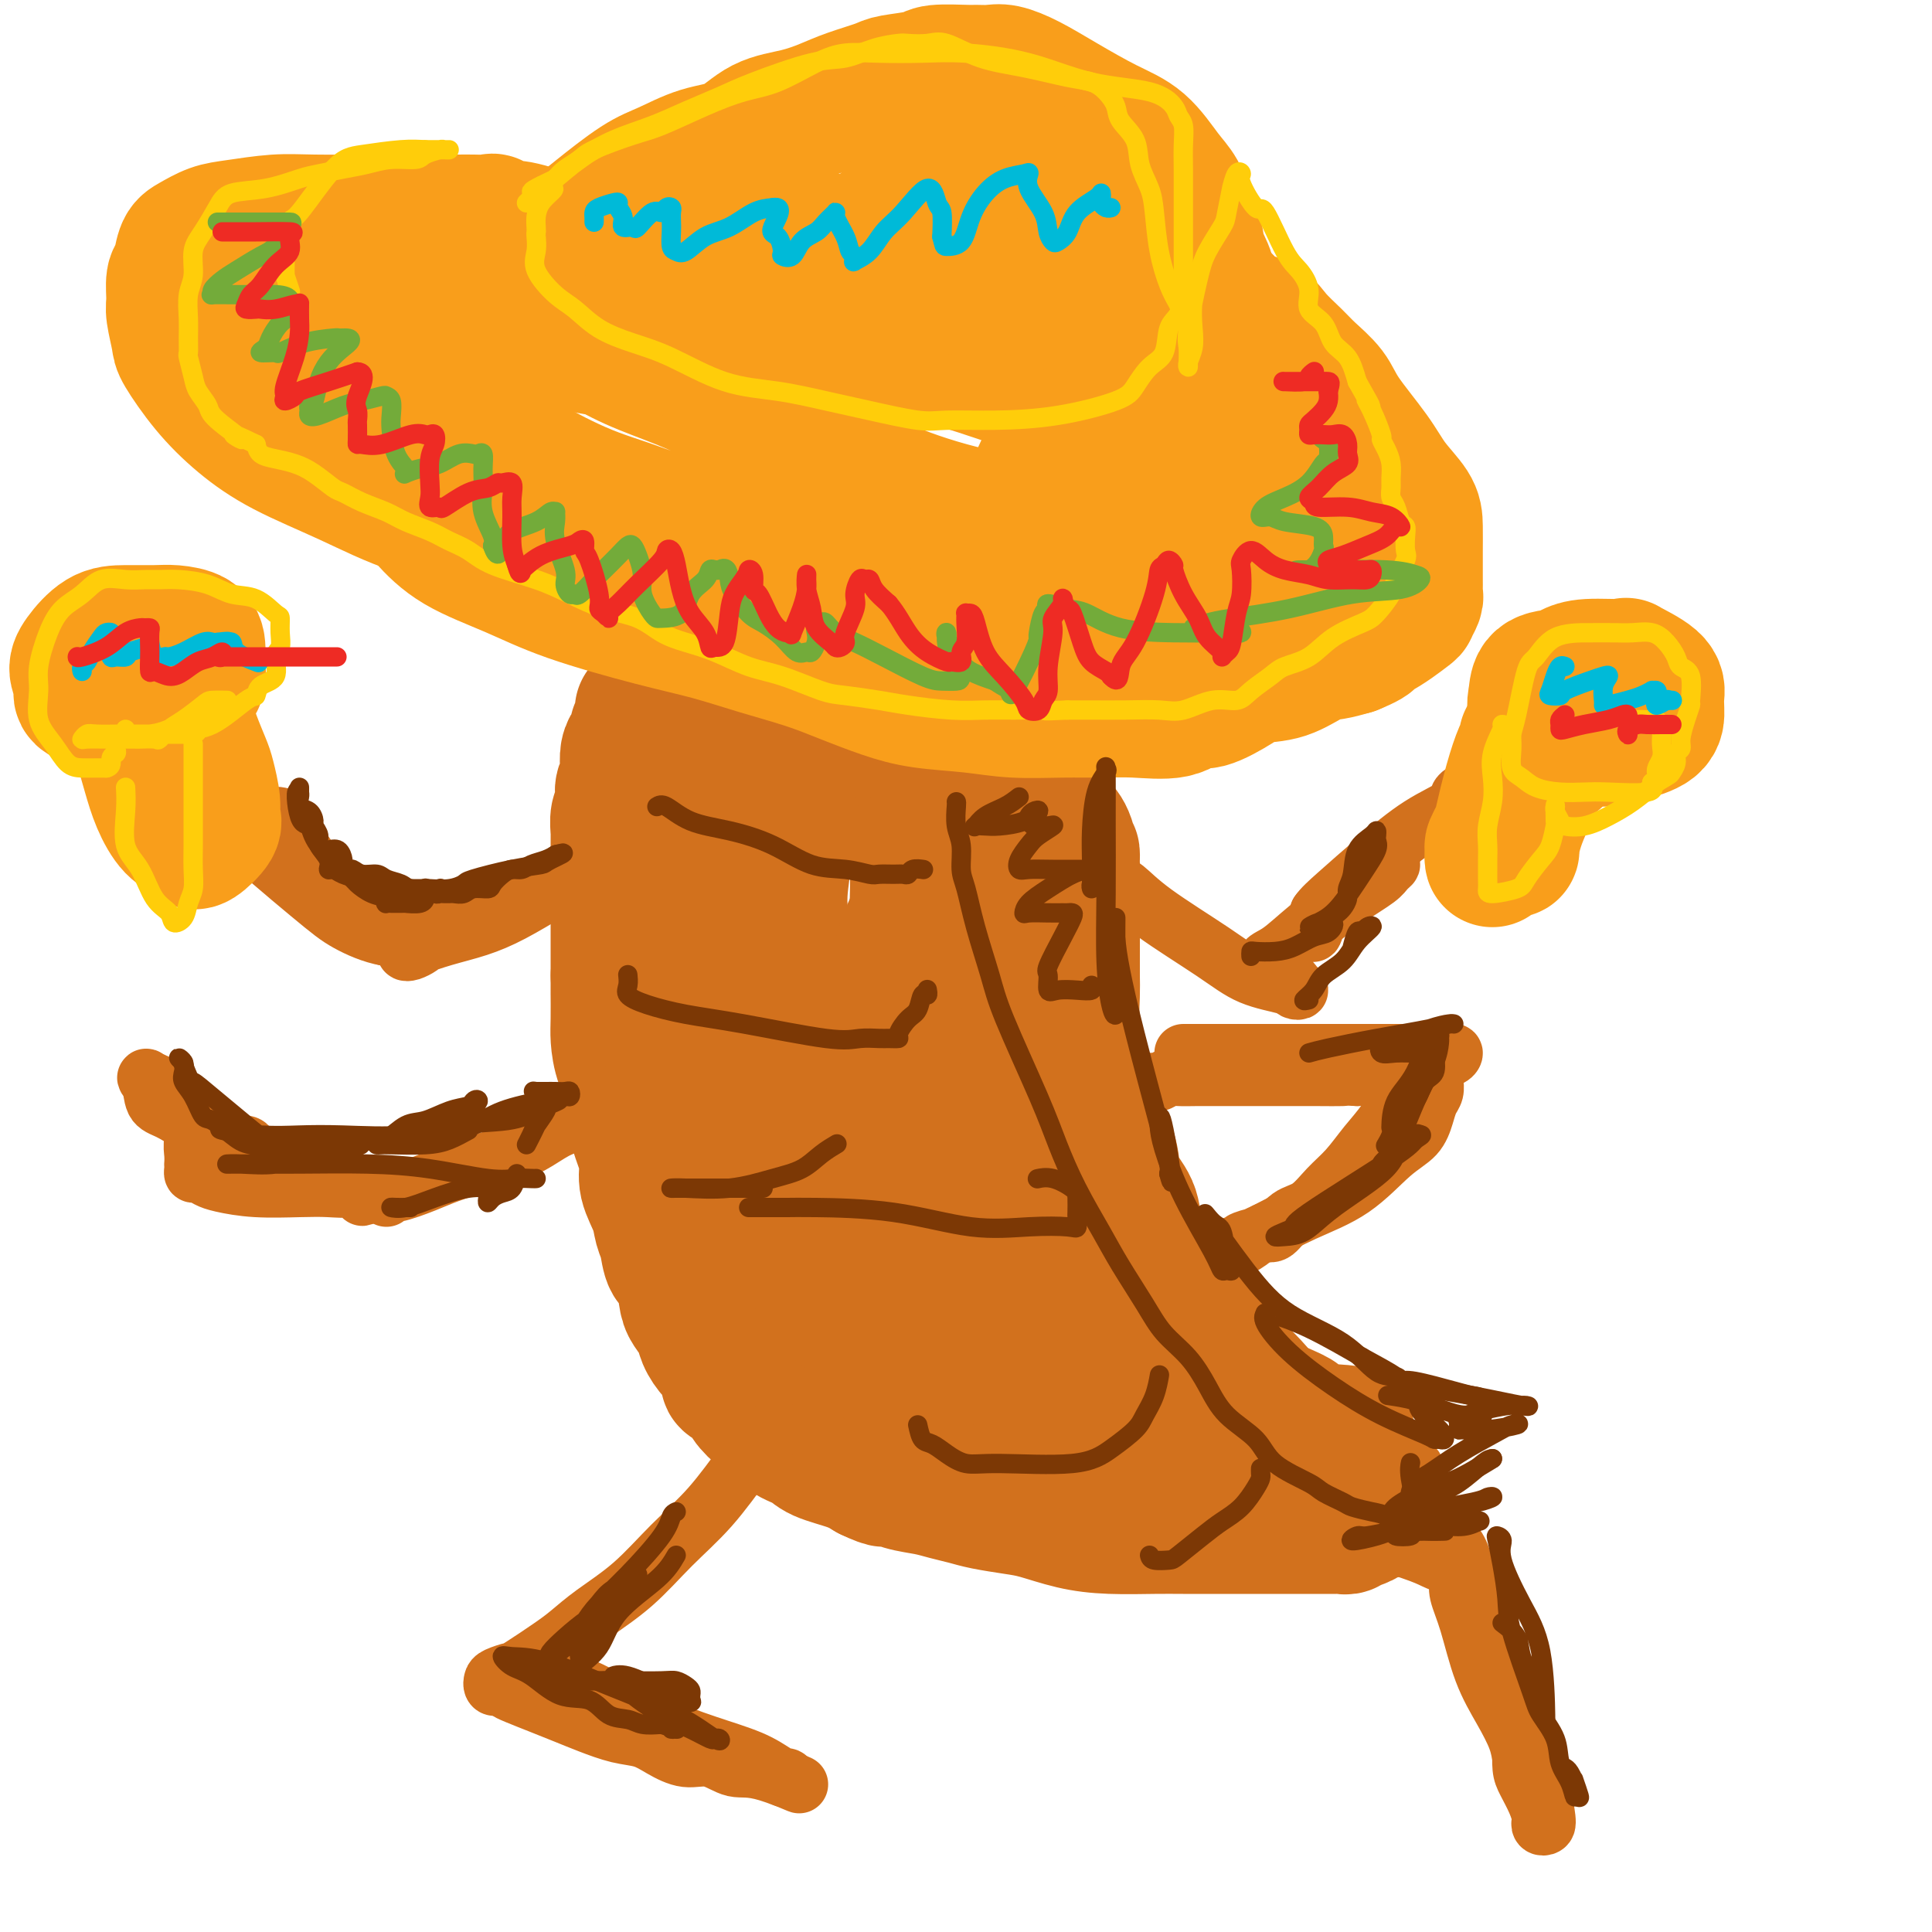 <svg viewBox='0 0 400 400' version='1.1' xmlns='http://www.w3.org/2000/svg' xmlns:xlink='http://www.w3.org/1999/xlink'><g fill='none' stroke='rgb(210,113,29)' stroke-width='28' stroke-linecap='round' stroke-linejoin='round'><path d='M133,147c-0.002,0.293 -0.004,0.585 0,1c0.004,0.415 0.015,0.951 0,1c-0.015,0.049 -0.057,-0.389 0,0c0.057,0.389 0.212,1.606 0,2c-0.212,0.394 -0.792,-0.036 -1,0c-0.208,0.036 -0.045,0.536 0,1c0.045,0.464 -0.027,0.890 0,1c0.027,0.110 0.152,-0.098 0,0c-0.152,0.098 -0.580,0.501 -1,1c-0.420,0.499 -0.831,1.092 -1,2c-0.169,0.908 -0.097,2.130 0,3c0.097,0.870 0.218,1.386 0,2c-0.218,0.614 -0.776,1.324 -1,2c-0.224,0.676 -0.112,1.318 0,2c0.112,0.682 0.226,1.405 0,2c-0.226,0.595 -0.793,1.062 -1,2c-0.207,0.938 -0.056,2.346 0,3c0.056,0.654 0.015,0.555 0,1c-0.015,0.445 -0.004,1.436 0,2c0.004,0.564 0.001,0.701 0,2c-0.001,1.299 -0.000,3.758 0,5c0.000,1.242 0.000,1.266 0,2c-0.000,0.734 -0.000,2.177 0,3c0.000,0.823 0.000,1.024 0,2c-0.000,0.976 -0.000,2.725 0,4c0.000,1.275 0.000,2.074 0,3c-0.000,0.926 -0.000,1.979 0,3c0.000,1.021 0.000,2.011 0,3'/><path d='M128,202c-0.002,5.292 -0.007,3.521 0,4c0.007,0.479 0.024,3.209 0,5c-0.024,1.791 -0.091,2.643 0,4c0.091,1.357 0.340,3.220 1,5c0.660,1.780 1.730,3.479 2,5c0.270,1.521 -0.261,2.864 0,5c0.261,2.136 1.313,5.065 2,7c0.687,1.935 1.011,2.876 1,4c-0.011,1.124 -0.355,2.431 0,4c0.355,1.569 1.408,3.401 2,5c0.592,1.599 0.722,2.967 1,4c0.278,1.033 0.703,1.732 1,3c0.297,1.268 0.465,3.105 1,4c0.535,0.895 1.438,0.847 2,2c0.562,1.153 0.783,3.506 1,5c0.217,1.494 0.429,2.128 1,3c0.571,0.872 1.503,1.982 2,3c0.497,1.018 0.561,1.946 1,3c0.439,1.054 1.253,2.236 2,3c0.747,0.764 1.427,1.109 2,2c0.573,0.891 1.039,2.327 1,3c-0.039,0.673 -0.583,0.584 0,1c0.583,0.416 2.293,1.337 3,2c0.707,0.663 0.409,1.070 1,2c0.591,0.930 2.070,2.385 3,3c0.930,0.615 1.312,0.391 2,1c0.688,0.609 1.682,2.050 3,3c1.318,0.950 2.962,1.409 4,2c1.038,0.591 1.472,1.313 3,2c1.528,0.687 4.151,1.339 6,2c1.849,0.661 2.925,1.330 4,2'/><path d='M180,305c4.195,2.035 3.683,1.123 4,1c0.317,-0.123 1.464,0.544 3,1c1.536,0.456 3.460,0.700 5,1c1.540,0.300 2.695,0.657 4,1c1.305,0.343 2.759,0.673 4,1c1.241,0.327 2.270,0.652 4,1c1.730,0.348 4.160,0.720 6,1c1.840,0.280 3.091,0.467 5,1c1.909,0.533 4.478,1.411 7,2c2.522,0.589 4.999,0.890 8,1c3.001,0.110 6.527,0.029 9,0c2.473,-0.029 3.893,-0.008 6,0c2.107,0.008 4.902,0.002 7,0c2.098,-0.002 3.501,-0.000 5,0c1.499,0.000 3.094,-0.000 5,0c1.906,0.000 4.121,0.001 6,0c1.879,-0.001 3.421,-0.004 5,0c1.579,0.004 3.196,0.016 4,0c0.804,-0.016 0.797,-0.060 1,0c0.203,0.060 0.617,0.222 1,0c0.383,-0.222 0.737,-0.829 1,-1c0.263,-0.171 0.436,0.094 1,0c0.564,-0.094 1.518,-0.547 2,-1c0.482,-0.453 0.490,-0.905 1,-1c0.510,-0.095 1.522,0.167 2,0c0.478,-0.167 0.422,-0.762 0,-1c-0.422,-0.238 -1.211,-0.119 -2,0'/><path d='M284,312c1.227,-0.523 0.796,0.169 0,0c-0.796,-0.169 -1.956,-1.198 -3,-2c-1.044,-0.802 -1.972,-1.376 -3,-2c-1.028,-0.624 -2.155,-1.299 -3,-2c-0.845,-0.701 -1.407,-1.429 -2,-2c-0.593,-0.571 -1.217,-0.986 -2,-2c-0.783,-1.014 -1.724,-2.628 -3,-4c-1.276,-1.372 -2.888,-2.504 -4,-4c-1.112,-1.496 -1.726,-3.356 -4,-6c-2.274,-2.644 -6.209,-6.071 -9,-9c-2.791,-2.929 -4.440,-5.360 -6,-7c-1.560,-1.640 -3.032,-2.489 -4,-4c-0.968,-1.511 -1.433,-3.684 -2,-5c-0.567,-1.316 -1.236,-1.774 -2,-3c-0.764,-1.226 -1.622,-3.220 -2,-5c-0.378,-1.780 -0.275,-3.346 -1,-5c-0.725,-1.654 -2.278,-3.395 -3,-5c-0.722,-1.605 -0.613,-3.074 -1,-5c-0.387,-1.926 -1.270,-4.310 -2,-6c-0.730,-1.690 -1.306,-2.686 -2,-5c-0.694,-2.314 -1.507,-5.948 -2,-8c-0.493,-2.052 -0.668,-2.523 -1,-4c-0.332,-1.477 -0.821,-3.959 -1,-6c-0.179,-2.041 -0.048,-3.642 0,-5c0.048,-1.358 0.013,-2.474 0,-4c-0.013,-1.526 -0.003,-3.461 0,-5c0.003,-1.539 0.001,-2.680 0,-4c-0.001,-1.320 -0.000,-2.818 0,-4c0.000,-1.182 0.000,-2.049 0,-3c-0.000,-0.951 -0.000,-1.986 0,-3c0.000,-1.014 0.000,-2.007 0,-3'/><path d='M222,180c-0.122,-5.980 0.071,-2.432 0,-2c-0.071,0.432 -0.408,-2.254 -1,-4c-0.592,-1.746 -1.441,-2.551 -2,-3c-0.559,-0.449 -0.828,-0.542 -1,-1c-0.172,-0.458 -0.247,-1.282 -1,-2c-0.753,-0.718 -2.184,-1.332 -3,-2c-0.816,-0.668 -1.018,-1.390 -2,-2c-0.982,-0.610 -2.744,-1.107 -4,-2c-1.256,-0.893 -2.006,-2.182 -3,-3c-0.994,-0.818 -2.230,-1.167 -3,-2c-0.770,-0.833 -1.073,-2.152 -2,-3c-0.927,-0.848 -2.479,-1.224 -4,-2c-1.521,-0.776 -3.010,-1.952 -4,-3c-0.990,-1.048 -1.481,-1.970 -3,-3c-1.519,-1.030 -4.065,-2.170 -6,-3c-1.935,-0.830 -3.259,-1.351 -4,-2c-0.741,-0.649 -0.899,-1.428 -2,-2c-1.101,-0.572 -3.146,-0.939 -4,-1c-0.854,-0.061 -0.518,0.182 -1,0c-0.482,-0.182 -1.782,-0.790 -3,-1c-1.218,-0.210 -2.356,-0.021 -3,0c-0.644,0.021 -0.796,-0.127 -2,0c-1.204,0.127 -3.460,0.530 -5,1c-1.540,0.470 -2.366,1.008 -4,2c-1.634,0.992 -4.078,2.438 -6,4c-1.922,1.562 -3.324,3.240 -4,4c-0.676,0.760 -0.626,0.601 -1,2c-0.374,1.399 -1.172,4.354 -2,7c-0.828,2.646 -1.684,4.982 -2,7c-0.316,2.018 -0.090,3.720 0,6c0.090,2.280 0.045,5.140 0,8'/><path d='M140,178c-0.792,8.059 -0.270,13.208 0,15c0.270,1.792 0.290,0.229 1,4c0.710,3.771 2.109,12.876 3,17c0.891,4.124 1.273,3.267 2,5c0.727,1.733 1.797,6.055 3,10c1.203,3.945 2.537,7.514 4,10c1.463,2.486 3.055,3.890 5,7c1.945,3.110 4.243,7.927 6,11c1.757,3.073 2.974,4.401 4,6c1.026,1.599 1.861,3.468 3,5c1.139,1.532 2.584,2.726 4,4c1.416,1.274 2.805,2.628 4,4c1.195,1.372 2.196,2.762 3,4c0.804,1.238 1.411,2.325 2,3c0.589,0.675 1.159,0.938 2,2c0.841,1.062 1.954,2.922 3,4c1.046,1.078 2.025,1.375 3,2c0.975,0.625 1.944,1.579 5,3c3.056,1.421 8.198,3.309 12,4c3.802,0.691 6.263,0.185 10,0c3.737,-0.185 8.751,-0.050 13,0c4.249,0.050 7.735,0.013 11,0c3.265,-0.013 6.310,-0.004 9,0c2.690,0.004 5.025,0.001 7,0c1.975,-0.001 3.591,0.001 5,0c1.409,-0.001 2.612,-0.003 4,0c1.388,0.003 2.960,0.011 4,0c1.040,-0.011 1.549,-0.041 2,0c0.451,0.041 0.843,0.155 1,0c0.157,-0.155 0.078,-0.577 0,-1'/><path d='M275,297c9.358,-0.292 -0.247,-0.521 -4,-1c-3.753,-0.479 -1.652,-1.208 -2,-2c-0.348,-0.792 -3.144,-1.646 -8,-4c-4.856,-2.354 -11.773,-6.206 -15,-8c-3.227,-1.794 -2.764,-1.529 -5,-3c-2.236,-1.471 -7.169,-4.679 -11,-7c-3.831,-2.321 -6.559,-3.754 -9,-6c-2.441,-2.246 -4.595,-5.303 -6,-7c-1.405,-1.697 -2.060,-2.033 -4,-5c-1.940,-2.967 -5.164,-8.564 -7,-12c-1.836,-3.436 -2.285,-4.709 -3,-7c-0.715,-2.291 -1.698,-5.599 -3,-9c-1.302,-3.401 -2.923,-6.893 -4,-10c-1.077,-3.107 -1.610,-5.827 -2,-9c-0.390,-3.173 -0.638,-6.798 -1,-10c-0.362,-3.202 -0.836,-5.980 -1,-8c-0.164,-2.020 -0.016,-3.283 0,-6c0.016,-2.717 -0.101,-6.890 0,-10c0.101,-3.110 0.420,-5.158 1,-7c0.580,-1.842 1.423,-3.477 2,-5c0.577,-1.523 0.889,-2.934 1,-5c0.111,-2.066 0.021,-4.788 0,-6c-0.021,-1.212 0.029,-0.913 0,-1c-0.029,-0.087 -0.135,-0.559 0,-1c0.135,-0.441 0.511,-0.849 0,-1c-0.511,-0.151 -1.911,-0.043 -4,0c-2.089,0.043 -4.869,0.022 -8,1c-3.131,0.978 -6.612,2.956 -9,5c-2.388,2.044 -3.682,4.156 -5,7c-1.318,2.844 -2.659,6.422 -4,10'/><path d='M164,170c-1.764,4.432 -1.675,7.011 -2,10c-0.325,2.989 -1.064,6.389 0,12c1.064,5.611 3.929,13.435 6,19c2.071,5.565 3.346,8.871 5,12c1.654,3.129 3.687,6.081 6,9c2.313,2.919 4.907,5.805 7,8c2.093,2.195 3.686,3.698 5,5c1.314,1.302 2.348,2.404 4,4c1.652,1.596 3.921,3.688 6,5c2.079,1.312 3.969,1.846 6,3c2.031,1.154 4.204,2.928 6,4c1.796,1.072 3.214,1.443 4,2c0.786,0.557 0.940,1.299 1,2c0.060,0.701 0.028,1.362 0,1c-0.028,-0.362 -0.051,-1.745 0,-3c0.051,-1.255 0.177,-2.382 0,-3c-0.177,-0.618 -0.656,-0.728 -1,-3c-0.344,-2.272 -0.552,-6.706 -1,-11c-0.448,-4.294 -1.135,-8.448 -3,-13c-1.865,-4.552 -4.906,-9.503 -7,-15c-2.094,-5.497 -3.241,-11.541 -4,-16c-0.759,-4.459 -1.132,-7.332 -2,-11c-0.868,-3.668 -2.232,-8.132 -3,-11c-0.768,-2.868 -0.941,-4.142 -1,-5c-0.059,-0.858 -0.006,-1.302 0,-2c0.006,-0.698 -0.037,-1.649 0,-2c0.037,-0.351 0.153,-0.100 0,0c-0.153,0.100 -0.577,0.050 -1,0'/><path d='M195,171c-2.034,-6.223 -1.619,1.721 -2,7c-0.381,5.279 -1.557,7.894 -3,11c-1.443,3.106 -3.153,6.704 -4,11c-0.847,4.296 -0.832,9.290 -1,13c-0.168,3.710 -0.518,6.135 0,11c0.518,4.865 1.903,12.168 3,17c1.097,4.832 1.907,7.191 3,10c1.093,2.809 2.470,6.066 4,9c1.530,2.934 3.213,5.544 5,8c1.787,2.456 3.678,4.758 5,7c1.322,2.242 2.076,4.426 3,6c0.924,1.574 2.017,2.540 3,4c0.983,1.460 1.856,3.414 3,5c1.144,1.586 2.558,2.805 3,4c0.442,1.195 -0.089,2.365 0,3c0.089,0.635 0.799,0.735 1,1c0.201,0.265 -0.106,0.696 -1,0c-0.894,-0.696 -2.376,-2.519 -4,-4c-1.624,-1.481 -3.390,-2.621 -5,-4c-1.610,-1.379 -3.065,-2.997 -4,-4c-0.935,-1.003 -1.351,-1.392 -2,-2c-0.649,-0.608 -1.530,-1.436 -2,-2c-0.470,-0.564 -0.528,-0.862 0,-1c0.528,-0.138 1.642,-0.114 2,0c0.358,0.114 -0.041,0.318 2,2c2.041,1.682 6.520,4.841 11,8'/><path d='M215,291c2.500,1.500 1.250,0.750 0,0'/></g>
<g fill='none' stroke='rgb(210,113,29)' stroke-width='12' stroke-linecap='round' stroke-linejoin='round'><path d='M132,181c-1.279,0.319 -2.558,0.638 -4,1c-1.442,0.362 -3.048,0.766 -4,1c-0.952,0.234 -1.248,0.298 -6,1c-4.752,0.702 -13.958,2.043 -19,3c-5.042,0.957 -5.921,1.531 -7,2c-1.079,0.469 -2.357,0.831 -2,1c0.357,0.169 2.351,0.143 4,0c1.649,-0.143 2.953,-0.402 5,-1c2.047,-0.598 4.836,-1.533 7,-2c2.164,-0.467 3.702,-0.464 5,-1c1.298,-0.536 2.355,-1.609 3,-2c0.645,-0.391 0.878,-0.099 1,0c0.122,0.099 0.135,0.004 0,0c-0.135,-0.004 -0.417,0.082 -2,1c-1.583,0.918 -4.467,2.666 -7,4c-2.533,1.334 -4.715,2.253 -7,3c-2.285,0.747 -4.672,1.321 -7,2c-2.328,0.679 -4.597,1.461 -6,2c-1.403,0.539 -1.941,0.834 -2,1c-0.059,0.166 0.361,0.202 1,0c0.639,-0.202 1.498,-0.643 2,-1c0.502,-0.357 0.645,-0.632 1,-1c0.355,-0.368 0.920,-0.831 1,-1c0.080,-0.169 -0.325,-0.046 -1,0c-0.675,0.046 -1.622,0.013 -3,0c-1.378,-0.013 -3.189,-0.007 -5,0'/><path d='M80,194c-2.961,-0.518 -5.862,-1.812 -8,-3c-2.138,-1.188 -3.511,-2.269 -8,-6c-4.489,-3.731 -12.094,-10.111 -16,-14c-3.906,-3.889 -4.115,-5.288 -5,-7c-0.885,-1.712 -2.448,-3.736 -3,-5c-0.552,-1.264 -0.093,-1.768 0,-2c0.093,-0.232 -0.181,-0.192 0,1c0.181,1.192 0.815,3.535 2,6c1.185,2.465 2.919,5.053 5,7c2.081,1.947 4.508,3.255 7,5c2.492,1.745 5.047,3.927 7,5c1.953,1.073 3.302,1.037 4,1c0.698,-0.037 0.744,-0.076 1,0c0.256,0.076 0.723,0.265 0,-1c-0.723,-1.265 -2.635,-3.985 -4,-6c-1.365,-2.015 -2.183,-3.324 -3,-4c-0.817,-0.676 -1.631,-0.717 -2,-1c-0.369,-0.283 -0.292,-0.807 0,-1c0.292,-0.193 0.798,-0.055 1,0c0.202,0.055 0.101,0.028 0,0'/><path d='M230,182c0.294,0.406 0.589,0.812 1,1c0.411,0.188 0.940,0.158 2,1c1.060,0.842 2.651,2.555 6,5c3.349,2.445 8.457,5.623 12,8c3.543,2.377 5.520,3.955 8,5c2.480,1.045 5.462,1.559 7,2c1.538,0.441 1.631,0.809 2,1c0.369,0.191 1.014,0.205 1,0c-0.014,-0.205 -0.687,-0.630 -1,-1c-0.313,-0.370 -0.265,-0.686 -1,-1c-0.735,-0.314 -2.251,-0.627 -3,-1c-0.749,-0.373 -0.730,-0.808 -1,-1c-0.270,-0.192 -0.831,-0.142 -1,0c-0.169,0.142 0.052,0.377 0,0c-0.052,-0.377 -0.379,-1.364 0,-2c0.379,-0.636 1.463,-0.919 3,-2c1.537,-1.081 3.528,-2.960 6,-5c2.472,-2.040 5.427,-4.242 8,-6c2.573,-1.758 4.764,-3.072 6,-4c1.236,-0.928 1.516,-1.471 2,-2c0.484,-0.529 1.171,-1.043 1,-1c-0.171,0.043 -1.202,0.644 -2,1c-0.798,0.356 -1.363,0.466 -2,1c-0.637,0.534 -1.345,1.491 -3,3c-1.655,1.509 -4.258,3.569 -6,5c-1.742,1.431 -2.623,2.231 -3,3c-0.377,0.769 -0.251,1.505 0,1c0.251,-0.505 0.625,-2.253 1,-4'/><path d='M273,189c0.692,-1.044 1.922,-2.153 4,-4c2.078,-1.847 5.005,-4.432 8,-7c2.995,-2.568 6.057,-5.119 9,-7c2.943,-1.881 5.768,-3.092 7,-4c1.232,-0.908 0.870,-1.514 1,-2c0.130,-0.486 0.751,-0.853 1,-1c0.249,-0.147 0.124,-0.073 0,0'/><path d='M245,218c-0.014,-0.000 -0.028,-0.000 1,0c1.028,0.000 3.097,0.000 5,0c1.903,-0.000 3.640,-0.000 6,0c2.360,0.000 5.343,0.000 9,0c3.657,-0.000 7.989,-0.001 12,0c4.011,0.001 7.700,0.004 11,0c3.300,-0.004 6.210,-0.014 8,0c1.790,0.014 2.460,0.052 3,0c0.540,-0.052 0.949,-0.193 1,0c0.051,0.193 -0.257,0.722 -1,1c-0.743,0.278 -1.920,0.306 -3,1c-1.080,0.694 -2.063,2.054 -3,3c-0.937,0.946 -1.828,1.476 -3,3c-1.172,1.524 -2.623,4.040 -4,6c-1.377,1.960 -2.679,3.363 -4,5c-1.321,1.637 -2.661,3.507 -4,5c-1.339,1.493 -2.676,2.607 -4,4c-1.324,1.393 -2.633,3.064 -4,4c-1.367,0.936 -2.791,1.137 -4,2c-1.209,0.863 -2.203,2.390 -3,3c-0.797,0.610 -1.399,0.305 -2,0'/><path d='M262,255c-1.660,0.955 -1.311,0.844 -2,1c-0.689,0.156 -2.414,0.580 -3,1c-0.586,0.420 -0.031,0.837 0,1c0.031,0.163 -0.463,0.071 -1,0c-0.537,-0.071 -1.117,-0.122 -1,0c0.117,0.122 0.930,0.416 2,0c1.070,-0.416 2.396,-1.543 3,-2c0.604,-0.457 0.487,-0.246 2,-1c1.513,-0.754 4.657,-2.474 8,-4c3.343,-1.526 6.884,-2.860 10,-5c3.116,-2.140 5.805,-5.087 8,-7c2.195,-1.913 3.895,-2.793 5,-4c1.105,-1.207 1.617,-2.743 2,-4c0.383,-1.257 0.639,-2.235 1,-3c0.361,-0.765 0.828,-1.315 1,-2c0.172,-0.685 0.048,-1.504 0,-2c-0.048,-0.496 -0.019,-0.670 0,-1c0.019,-0.330 0.027,-0.818 0,-1c-0.027,-0.182 -0.090,-0.059 -1,0c-0.910,0.059 -2.668,0.054 -4,0c-1.332,-0.054 -2.238,-0.158 -4,0c-1.762,0.158 -4.381,0.579 -7,1'/><path d='M281,223c-2.842,-0.155 -1.949,-0.041 -3,0c-1.051,0.041 -4.048,0.011 -6,0c-1.952,-0.011 -2.860,-0.003 -4,0c-1.140,0.003 -2.511,0.001 -4,0c-1.489,-0.001 -3.094,-0.001 -5,0c-1.906,0.001 -4.111,0.004 -6,0c-1.889,-0.004 -3.461,-0.015 -5,0c-1.539,0.015 -3.044,0.057 -4,0c-0.956,-0.057 -1.364,-0.211 -2,0c-0.636,0.211 -1.501,0.789 -2,1c-0.499,0.211 -0.631,0.057 -1,0c-0.369,-0.057 -0.975,-0.015 -1,0c-0.025,0.015 0.532,0.004 1,0c0.468,-0.004 0.848,-0.001 1,0c0.152,0.001 0.076,0.001 0,0'/><path d='M142,223c-1.076,-0.165 -2.152,-0.330 -4,0c-1.848,0.330 -4.468,1.156 -7,2c-2.532,0.844 -4.976,1.707 -7,3c-2.024,1.293 -3.628,3.018 -5,4c-1.372,0.982 -2.512,1.222 -4,2c-1.488,0.778 -3.322,2.095 -5,3c-1.678,0.905 -3.198,1.399 -5,2c-1.802,0.601 -3.884,1.309 -6,2c-2.116,0.691 -4.266,1.367 -6,2c-1.734,0.633 -3.053,1.225 -5,2c-1.947,0.775 -4.522,1.735 -6,2c-1.478,0.265 -1.860,-0.164 -2,0c-0.140,0.164 -0.037,0.920 0,1c0.037,0.080 0.010,-0.517 0,-1c-0.010,-0.483 -0.003,-0.852 0,-1c0.003,-0.148 0.001,-0.074 0,0'/><path d='M80,246c-9.594,3.558 -2.581,0.954 -1,0c1.581,-0.954 -2.272,-0.259 -5,0c-2.728,0.259 -4.330,0.081 -6,0c-1.670,-0.081 -3.407,-0.064 -6,0c-2.593,0.064 -6.044,0.176 -9,0c-2.956,-0.176 -5.419,-0.638 -7,-1c-1.581,-0.362 -2.280,-0.623 -3,-1c-0.720,-0.377 -1.461,-0.870 -2,-1c-0.539,-0.130 -0.876,0.103 -1,0c-0.124,-0.103 -0.034,-0.543 0,-1c0.034,-0.457 0.014,-0.932 0,-1c-0.014,-0.068 -0.020,0.270 0,0c0.020,-0.270 0.065,-1.148 0,-2c-0.065,-0.852 -0.242,-1.678 0,-3c0.242,-1.322 0.902,-3.139 0,-5c-0.902,-1.861 -3.365,-3.767 -5,-5c-1.635,-1.233 -2.440,-1.794 -3,-2c-0.560,-0.206 -0.874,-0.059 -1,0c-0.126,0.059 -0.063,0.029 0,0'/><path d='M31,224c-1.421,-1.303 -0.474,-1.061 0,0c0.474,1.061 0.476,2.940 1,4c0.524,1.060 1.569,1.303 3,2c1.431,0.697 3.248,1.850 5,3c1.752,1.150 3.440,2.297 5,3c1.560,0.703 2.993,0.962 4,1c1.007,0.038 1.589,-0.147 2,0c0.411,0.147 0.650,0.624 1,1c0.350,0.376 0.812,0.651 1,1c0.188,0.349 0.103,0.773 0,1c-0.103,0.227 -0.223,0.257 -1,0c-0.777,-0.257 -2.209,-0.800 -3,-1c-0.791,-0.200 -0.940,-0.057 -1,0c-0.060,0.057 -0.030,0.029 0,0'/><path d='M161,296c-0.319,-0.108 -0.638,-0.215 -1,0c-0.362,0.215 -0.769,0.753 -1,1c-0.231,0.247 -0.288,0.203 -1,1c-0.712,0.797 -2.080,2.435 -4,5c-1.920,2.565 -4.394,6.055 -7,9c-2.606,2.945 -5.345,5.343 -8,8c-2.655,2.657 -5.225,5.573 -8,8c-2.775,2.427 -5.754,4.365 -8,6c-2.246,1.635 -3.757,2.967 -5,4c-1.243,1.033 -2.218,1.766 -4,3c-1.782,1.234 -4.373,2.969 -6,4c-1.627,1.031 -2.292,1.360 -3,2c-0.708,0.640 -1.461,1.593 -2,2c-0.539,0.407 -0.864,0.267 -1,0c-0.136,-0.267 -0.081,-0.662 0,-1c0.081,-0.338 0.190,-0.618 1,-1c0.810,-0.382 2.323,-0.866 3,-1c0.677,-0.134 0.518,0.081 1,0c0.482,-0.081 1.606,-0.457 4,0c2.394,0.457 6.057,1.749 9,3c2.943,1.251 5.167,2.462 8,4c2.833,1.538 6.277,3.403 10,5c3.723,1.597 7.727,2.925 11,4c3.273,1.075 5.815,1.896 8,3c2.185,1.104 4.011,2.489 5,3c0.989,0.511 1.140,0.146 1,0c-0.140,-0.146 -0.570,-0.073 -1,0'/><path d='M162,368c7.571,3.203 0.997,0.212 -3,-1c-3.997,-1.212 -5.418,-0.643 -7,-1c-1.582,-0.357 -3.324,-1.639 -5,-2c-1.676,-0.361 -3.287,0.199 -5,0c-1.713,-0.199 -3.528,-1.155 -5,-2c-1.472,-0.845 -2.601,-1.577 -4,-2c-1.399,-0.423 -3.067,-0.537 -5,-1c-1.933,-0.463 -4.130,-1.277 -6,-2c-1.870,-0.723 -3.412,-1.357 -5,-2c-1.588,-0.643 -3.224,-1.297 -5,-2c-1.776,-0.703 -3.694,-1.456 -5,-2c-1.306,-0.544 -1.999,-0.878 -2,-1c-0.001,-0.122 0.692,-0.033 2,0c1.308,0.033 3.231,0.009 4,0c0.769,-0.009 0.385,-0.005 0,0'/><path d='M267,312c0.397,0.044 0.795,0.088 1,0c0.205,-0.088 0.218,-0.308 1,0c0.782,0.308 2.334,1.144 4,2c1.666,0.856 3.445,1.731 7,3c3.555,1.269 8.886,2.933 12,4c3.114,1.067 4.011,1.538 5,2c0.989,0.462 2.069,0.914 3,1c0.931,0.086 1.712,-0.194 2,0c0.288,0.194 0.083,0.861 0,1c-0.083,0.139 -0.042,-0.251 0,0c0.042,0.251 0.086,1.142 0,2c-0.086,0.858 -0.304,1.681 0,3c0.304,1.319 1.128,3.133 2,6c0.872,2.867 1.792,6.788 3,10c1.208,3.212 2.706,5.716 4,8c1.294,2.284 2.385,4.347 3,6c0.615,1.653 0.752,2.897 1,4c0.248,1.103 0.605,2.066 1,3c0.395,0.934 0.827,1.838 1,2c0.173,0.162 0.086,-0.419 0,-1'/><path d='M317,368c2.674,6.432 0.860,0.512 0,-2c-0.860,-2.512 -0.767,-1.617 -1,-2c-0.233,-0.383 -0.792,-2.046 -1,-3c-0.208,-0.954 -0.063,-1.200 0,-1c0.063,0.200 0.045,0.845 0,2c-0.045,1.155 -0.117,2.820 0,4c0.117,1.180 0.423,1.875 1,3c0.577,1.125 1.426,2.681 2,4c0.574,1.319 0.873,2.403 1,3c0.127,0.597 0.081,0.708 0,1c-0.081,0.292 -0.197,0.767 0,1c0.197,0.233 0.708,0.226 1,0c0.292,-0.226 0.366,-0.670 0,-3c-0.366,-2.330 -1.173,-6.545 -2,-10c-0.827,-3.455 -1.675,-6.151 -3,-10c-1.325,-3.849 -3.127,-8.852 -5,-13c-1.873,-4.148 -3.816,-7.443 -5,-11c-1.184,-3.557 -1.607,-7.377 -3,-10c-1.393,-2.623 -3.754,-4.051 -5,-6c-1.246,-1.949 -1.378,-4.421 -2,-6c-0.622,-1.579 -1.736,-2.266 -2,-3c-0.264,-0.734 0.321,-1.516 0,-2c-0.321,-0.484 -1.548,-0.669 -2,-1c-0.452,-0.331 -0.129,-0.809 0,-1c0.129,-0.191 0.065,-0.096 0,0'/></g>
<g fill='none' stroke='rgb(249,158,27)' stroke-width='28' stroke-linecap='round' stroke-linejoin='round'><path d='M77,74c-0.005,0.083 -0.010,0.167 0,1c0.010,0.833 0.035,2.416 0,4c-0.035,1.584 -0.128,3.170 0,5c0.128,1.830 0.479,3.903 1,6c0.521,2.097 1.213,4.219 2,6c0.787,1.781 1.670,3.220 3,5c1.330,1.780 3.107,3.901 5,6c1.893,2.099 3.903,4.175 7,6c3.097,1.825 7.282,3.398 11,5c3.718,1.602 6.967,3.233 12,5c5.033,1.767 11.848,3.669 17,5c5.152,1.331 8.641,2.089 12,3c3.359,0.911 6.589,1.974 10,3c3.411,1.026 7.004,2.015 10,3c2.996,0.985 5.395,1.966 8,3c2.605,1.034 5.415,2.119 8,3c2.585,0.881 4.945,1.557 8,2c3.055,0.443 6.806,0.654 10,1c3.194,0.346 5.831,0.827 9,1c3.169,0.173 6.869,0.038 10,0c3.131,-0.038 5.692,0.020 8,0c2.308,-0.020 4.361,-0.120 7,0c2.639,0.120 5.862,0.459 8,0c2.138,-0.459 3.189,-1.718 4,-2c0.811,-0.282 1.382,0.411 3,0c1.618,-0.411 4.284,-1.927 6,-3c1.716,-1.073 2.482,-1.702 4,-2c1.518,-0.298 3.788,-0.266 6,-1c2.212,-0.734 4.365,-2.236 6,-3c1.635,-0.764 2.753,-0.790 4,-1c1.247,-0.210 2.624,-0.605 4,-1'/><path d='M280,134c6.089,-2.466 2.812,-2.132 2,-2c-0.812,0.132 0.840,0.060 3,-1c2.160,-1.060 4.827,-3.110 6,-4c1.173,-0.890 0.850,-0.622 1,-1c0.150,-0.378 0.772,-1.403 1,-2c0.228,-0.597 0.061,-0.766 0,-1c-0.061,-0.234 -0.016,-0.534 0,-1c0.016,-0.466 0.004,-1.099 0,-2c-0.004,-0.901 0.001,-2.070 0,-3c-0.001,-0.930 -0.006,-1.620 0,-3c0.006,-1.380 0.023,-3.450 0,-5c-0.023,-1.550 -0.087,-2.581 -1,-4c-0.913,-1.419 -2.674,-3.227 -4,-5c-1.326,-1.773 -2.216,-3.513 -4,-6c-1.784,-2.487 -4.463,-5.723 -6,-8c-1.537,-2.277 -1.931,-3.597 -3,-5c-1.069,-1.403 -2.811,-2.889 -4,-4c-1.189,-1.111 -1.824,-1.848 -3,-3c-1.176,-1.152 -2.891,-2.718 -4,-4c-1.109,-1.282 -1.611,-2.278 -3,-3c-1.389,-0.722 -3.666,-1.168 -5,-2c-1.334,-0.832 -1.727,-2.049 -3,-3c-1.273,-0.951 -3.427,-1.635 -5,-2c-1.573,-0.365 -2.566,-0.413 -3,-1c-0.434,-0.587 -0.310,-1.715 -1,-2c-0.690,-0.285 -2.193,0.274 -4,0c-1.807,-0.274 -3.918,-1.380 -5,-2c-1.082,-0.620 -1.135,-0.754 -2,-1c-0.865,-0.246 -2.540,-0.605 -4,-1c-1.460,-0.395 -2.703,-0.827 -4,-1c-1.297,-0.173 -2.649,-0.086 -4,0'/><path d='M221,52c-6.142,-2.000 -5.497,-2.000 -6,-2c-0.503,-0.000 -2.153,-0.000 -4,0c-1.847,0.000 -3.892,0.000 -5,0c-1.108,-0.000 -1.278,-0.000 -2,0c-0.722,0.000 -1.995,0.000 -3,0c-1.005,-0.000 -1.744,-0.000 -3,0c-1.256,0.000 -3.031,0.000 -4,0c-0.969,-0.000 -1.132,-0.000 -3,0c-1.868,0.000 -5.442,0.000 -8,0c-2.558,-0.000 -4.099,-0.000 -6,0c-1.901,0.000 -4.162,0.000 -7,0c-2.838,-0.000 -6.253,-0.000 -10,0c-3.747,0.000 -7.826,0.000 -12,0c-4.174,-0.000 -8.443,-0.000 -13,0c-4.557,0.000 -9.402,0.000 -14,0c-4.598,-0.000 -8.948,-0.001 -12,0c-3.052,0.001 -4.805,0.003 -7,0c-2.195,-0.003 -4.833,-0.011 -6,0c-1.167,0.011 -0.862,0.042 -1,0c-0.138,-0.042 -0.717,-0.155 -1,0c-0.283,0.155 -0.268,0.580 0,1c0.268,0.420 0.791,0.834 1,1c0.209,0.166 0.105,0.083 0,0'/><path d='M111,58c0.345,-0.547 0.689,-1.095 1,-1c0.311,0.095 0.588,0.832 1,0c0.412,-0.832 0.957,-3.233 2,-5c1.043,-1.767 2.583,-2.900 4,-4c1.417,-1.100 2.709,-2.165 5,-4c2.291,-1.835 5.580,-4.438 8,-6c2.420,-1.562 3.973,-2.081 6,-3c2.027,-0.919 4.530,-2.238 7,-3c2.470,-0.762 4.906,-0.966 7,-2c2.094,-1.034 3.846,-2.897 6,-4c2.154,-1.103 4.708,-1.447 7,-2c2.292,-0.553 4.320,-1.314 6,-2c1.680,-0.686 3.012,-1.298 5,-2c1.988,-0.702 4.631,-1.495 6,-2c1.369,-0.505 1.464,-0.724 3,-1c1.536,-0.276 4.512,-0.610 6,-1c1.488,-0.390 1.488,-0.838 3,-1c1.512,-0.162 4.534,-0.039 6,0c1.466,0.039 1.375,-0.007 2,0c0.625,0.007 1.968,0.067 3,0c1.032,-0.067 1.755,-0.261 3,0c1.245,0.261 3.011,0.975 5,2c1.989,1.025 4.199,2.359 7,4c2.801,1.641 6.193,3.589 9,5c2.807,1.411 5.031,2.285 7,4c1.969,1.715 3.684,4.269 5,6c1.316,1.731 2.233,2.637 3,4c0.767,1.363 1.383,3.181 2,5'/><path d='M246,45c1.878,3.661 1.575,5.315 2,7c0.425,1.685 1.580,3.401 2,5c0.420,1.599 0.105,3.081 0,4c-0.105,0.919 -0.000,1.275 0,2c0.000,0.725 -0.104,1.818 0,3c0.104,1.182 0.416,2.453 0,4c-0.416,1.547 -1.561,3.370 -2,5c-0.439,1.630 -0.173,3.067 0,4c0.173,0.933 0.254,1.363 0,2c-0.254,0.637 -0.844,1.480 -1,2c-0.156,0.520 0.122,0.718 0,1c-0.122,0.282 -0.643,0.647 -1,0c-0.357,-0.647 -0.549,-2.306 -1,-4c-0.451,-1.694 -1.159,-3.423 -2,-6c-0.841,-2.577 -1.814,-6.003 -3,-9c-1.186,-2.997 -2.586,-5.566 -4,-8c-1.414,-2.434 -2.841,-4.735 -4,-7c-1.159,-2.265 -2.050,-4.496 -3,-6c-0.950,-1.504 -1.958,-2.282 -3,-3c-1.042,-0.718 -2.117,-1.377 -3,-2c-0.883,-0.623 -1.572,-1.211 -3,-2c-1.428,-0.789 -3.593,-1.780 -5,-2c-1.407,-0.220 -2.057,0.332 -4,0c-1.943,-0.332 -5.181,-1.549 -7,-2c-1.819,-0.451 -2.219,-0.138 -3,0c-0.781,0.138 -1.941,0.101 -3,0c-1.059,-0.101 -2.016,-0.264 -3,0c-0.984,0.264 -1.996,0.956 -3,2c-1.004,1.044 -2.001,2.441 -3,4c-0.999,1.559 -1.999,3.279 -3,5'/><path d='M186,44c-1.785,2.143 -1.749,1.999 -2,2c-0.251,0.001 -0.789,0.147 -2,2c-1.211,1.853 -3.094,5.413 -4,7c-0.906,1.587 -0.834,1.199 -1,2c-0.166,0.801 -0.570,2.789 -1,4c-0.430,1.211 -0.884,1.645 -1,2c-0.116,0.355 0.108,0.632 0,1c-0.108,0.368 -0.547,0.827 -1,1c-0.453,0.173 -0.921,0.058 -1,0c-0.079,-0.058 0.231,-0.061 0,0c-0.231,0.061 -1.003,0.185 -2,0c-0.997,-0.185 -2.218,-0.678 -4,-1c-1.782,-0.322 -4.124,-0.472 -6,-1c-1.876,-0.528 -3.286,-1.434 -6,-2c-2.714,-0.566 -6.730,-0.793 -9,-1c-2.270,-0.207 -2.792,-0.394 -4,-1c-1.208,-0.606 -3.100,-1.630 -4,-2c-0.900,-0.370 -0.807,-0.084 -1,0c-0.193,0.084 -0.673,-0.033 -1,0c-0.327,0.033 -0.503,0.216 -1,0c-0.497,-0.216 -1.315,-0.831 -2,-1c-0.685,-0.169 -1.237,0.108 -2,0c-0.763,-0.108 -1.737,-0.602 -3,-1c-1.263,-0.398 -2.814,-0.702 -4,-1c-1.186,-0.298 -2.009,-0.591 -3,-1c-0.991,-0.409 -2.152,-0.934 -3,-1c-0.848,-0.066 -1.382,0.328 -2,0c-0.618,-0.328 -1.319,-1.380 -2,-2c-0.681,-0.620 -1.340,-0.810 -2,-1'/><path d='M112,49c-9.484,-2.734 -3.692,-1.570 -2,-1c1.692,0.570 -0.714,0.545 -3,0c-2.286,-0.545 -4.453,-1.610 -5,-2c-0.547,-0.390 0.526,-0.104 0,0c-0.526,0.104 -2.650,0.028 -4,0c-1.350,-0.028 -1.926,-0.008 -3,0c-1.074,0.008 -2.645,0.002 -4,0c-1.355,-0.002 -2.494,-0.001 -4,0c-1.506,0.001 -3.378,0.004 -5,0c-1.622,-0.004 -2.992,-0.013 -6,0c-3.008,0.013 -7.653,0.048 -11,0c-3.347,-0.048 -5.397,-0.181 -8,0c-2.603,0.181 -5.758,0.675 -8,1c-2.242,0.325 -3.571,0.479 -5,1c-1.429,0.521 -2.957,1.407 -4,2c-1.043,0.593 -1.601,0.894 -2,2c-0.399,1.106 -0.639,3.018 -1,4c-0.361,0.982 -0.843,1.036 -1,2c-0.157,0.964 0.010,2.839 0,4c-0.010,1.161 -0.197,1.607 0,3c0.197,1.393 0.777,3.732 1,5c0.223,1.268 0.090,1.463 1,3c0.910,1.537 2.862,4.414 5,7c2.138,2.586 4.463,4.881 7,7c2.537,2.119 5.288,4.061 9,6c3.712,1.939 8.386,3.875 13,6c4.614,2.125 9.167,4.440 14,6c4.833,1.560 9.945,2.367 15,3c5.055,0.633 10.053,1.094 14,2c3.947,0.906 6.842,2.259 10,3c3.158,0.741 6.579,0.871 10,1'/><path d='M135,114c8.992,1.852 6.972,1.984 7,2c0.028,0.016 2.105,-0.082 4,0c1.895,0.082 3.608,0.343 6,0c2.392,-0.343 5.463,-1.290 7,-2c1.537,-0.710 1.538,-1.182 2,-2c0.462,-0.818 1.383,-1.981 2,-3c0.617,-1.019 0.930,-1.893 1,-3c0.070,-1.107 -0.102,-2.448 0,-4c0.102,-1.552 0.479,-3.314 0,-5c-0.479,-1.686 -1.812,-3.297 -3,-5c-1.188,-1.703 -2.230,-3.499 -4,-5c-1.770,-1.501 -4.268,-2.708 -7,-4c-2.732,-1.292 -5.697,-2.667 -9,-4c-3.303,-1.333 -6.943,-2.622 -10,-4c-3.057,-1.378 -5.530,-2.845 -8,-4c-2.470,-1.155 -4.937,-2.000 -8,-3c-3.063,-1.000 -6.721,-2.156 -9,-3c-2.279,-0.844 -3.178,-1.375 -5,-2c-1.822,-0.625 -4.566,-1.344 -7,-2c-2.434,-0.656 -4.557,-1.247 -7,-2c-2.443,-0.753 -5.207,-1.666 -7,-2c-1.793,-0.334 -2.616,-0.088 -4,0c-1.384,0.088 -3.329,0.017 -4,0c-0.671,-0.017 -0.067,0.020 0,1c0.067,0.980 -0.402,2.902 0,5c0.402,2.098 1.674,4.373 4,7c2.326,2.627 5.706,5.607 8,8c2.294,2.393 3.501,4.198 9,8c5.499,3.802 15.288,9.601 22,13c6.712,3.399 10.346,4.400 15,6c4.654,1.600 10.327,3.800 16,6'/><path d='M146,111c10.786,4.731 11.251,4.058 14,5c2.749,0.942 7.783,3.499 13,5c5.217,1.501 10.618,1.947 13,2c2.382,0.053 1.744,-0.287 3,0c1.256,0.287 4.407,1.201 7,2c2.593,0.799 4.629,1.483 7,2c2.371,0.517 5.078,0.867 7,1c1.922,0.133 3.059,0.048 6,0c2.941,-0.048 7.686,-0.060 11,0c3.314,0.060 5.197,0.193 7,0c1.803,-0.193 3.526,-0.710 5,-1c1.474,-0.290 2.699,-0.351 4,-1c1.301,-0.649 2.678,-1.886 4,-3c1.322,-1.114 2.589,-2.107 4,-3c1.411,-0.893 2.966,-1.687 4,-3c1.034,-1.313 1.548,-3.144 2,-5c0.452,-1.856 0.844,-3.737 1,-5c0.156,-1.263 0.077,-1.908 0,-3c-0.077,-1.092 -0.151,-2.633 0,-4c0.151,-1.367 0.528,-2.562 -2,-4c-2.528,-1.438 -7.960,-3.120 -13,-5c-5.040,-1.880 -9.688,-3.958 -15,-6c-5.312,-2.042 -11.286,-4.048 -17,-6c-5.714,-1.952 -11.166,-3.849 -16,-5c-4.834,-1.151 -9.050,-1.554 -12,-2c-2.950,-0.446 -4.633,-0.933 -6,-1c-1.367,-0.067 -2.416,0.286 -3,1c-0.584,0.714 -0.703,1.789 -1,3c-0.297,1.211 -0.772,2.557 -1,5c-0.228,2.443 -0.208,5.984 1,9c1.208,3.016 3.604,5.508 6,8'/><path d='M179,97c1.622,2.068 2.678,3.239 7,5c4.322,1.761 11.911,4.112 17,5c5.089,0.888 7.678,0.312 12,0c4.322,-0.312 10.375,-0.360 15,-1c4.625,-0.640 7.820,-1.874 10,-3c2.180,-1.126 3.344,-2.146 4,-3c0.656,-0.854 0.803,-1.541 1,-3c0.197,-1.459 0.444,-3.688 0,-5c-0.444,-1.312 -1.579,-1.706 -3,-2c-1.421,-0.294 -3.129,-0.487 -6,-1c-2.871,-0.513 -6.907,-1.345 -10,-1c-3.093,0.345 -5.244,1.868 -7,4c-1.756,2.132 -3.116,4.872 -4,7c-0.884,2.128 -1.292,3.643 -1,6c0.292,2.357 1.282,5.558 3,8c1.718,2.442 4.163,4.127 7,5c2.837,0.873 6.067,0.934 9,1c2.933,0.066 5.571,0.138 9,0c3.429,-0.138 7.651,-0.487 11,-1c3.349,-0.513 5.826,-1.191 8,-2c2.174,-0.809 4.047,-1.748 5,-3c0.953,-1.252 0.988,-2.816 1,-4c0.012,-1.184 0.003,-1.988 0,-3c-0.003,-1.012 0.002,-2.231 0,-3c-0.002,-0.769 -0.009,-1.089 0,-2c0.009,-0.911 0.034,-2.413 0,-4c-0.034,-1.587 -0.128,-3.260 -1,-5c-0.872,-1.740 -2.522,-3.549 -4,-5c-1.478,-1.451 -2.782,-2.545 -5,-4c-2.218,-1.455 -5.348,-3.273 -8,-5c-2.652,-1.727 -4.826,-3.364 -7,-5'/><path d='M242,73c-5.118,-4.034 -5.912,-4.618 -7,-5c-1.088,-0.382 -2.471,-0.561 -5,-2c-2.529,-1.439 -6.203,-4.140 -8,-5c-1.797,-0.860 -1.717,0.119 -4,0c-2.283,-0.119 -6.928,-1.336 -10,-2c-3.072,-0.664 -4.572,-0.774 -10,0c-5.428,0.774 -14.784,2.432 -21,4c-6.216,1.568 -9.292,3.047 -13,4c-3.708,0.953 -8.049,1.380 -12,2c-3.951,0.620 -7.513,1.432 -10,2c-2.487,0.568 -3.899,0.893 -6,1c-2.101,0.107 -4.891,-0.003 -7,0c-2.109,0.003 -3.537,0.118 -5,0c-1.463,-0.118 -2.961,-0.469 -5,-1c-2.039,-0.531 -4.619,-1.242 -7,-2c-2.381,-0.758 -4.564,-1.562 -7,-2c-2.436,-0.438 -5.126,-0.510 -8,-1c-2.874,-0.490 -5.931,-1.399 -8,-2c-2.069,-0.601 -3.148,-0.893 -7,-1c-3.852,-0.107 -10.477,-0.030 -15,0c-4.523,0.030 -6.944,0.011 -10,0c-3.056,-0.011 -6.745,-0.014 -9,0c-2.255,0.014 -3.075,0.047 -3,0c0.075,-0.047 1.045,-0.173 2,0c0.955,0.173 1.895,0.644 3,1c1.105,0.356 2.374,0.596 4,1c1.626,0.404 3.607,0.973 6,2c2.393,1.027 5.196,2.514 8,4'/><path d='M68,71c5.071,1.798 6.250,2.292 8,3c1.750,0.708 4.071,1.631 5,2c0.929,0.369 0.464,0.185 0,0'/><path d='M324,150c-0.312,0.428 -0.623,0.855 0,1c0.623,0.145 2.181,0.007 4,0c1.819,-0.007 3.898,0.117 5,0c1.102,-0.117 1.226,-0.476 2,-1c0.774,-0.524 2.198,-1.212 3,-2c0.802,-0.788 0.981,-1.675 1,-2c0.019,-0.325 -0.122,-0.087 0,-1c0.122,-0.913 0.505,-2.975 0,-4c-0.505,-1.025 -1.900,-1.012 -3,-1c-1.100,0.012 -1.904,0.022 -4,0c-2.096,-0.022 -5.482,-0.077 -8,0c-2.518,0.077 -4.167,0.286 -5,1c-0.833,0.714 -0.849,1.933 -1,3c-0.151,1.067 -0.437,1.982 0,3c0.437,1.018 1.595,2.138 3,3c1.405,0.862 3.056,1.466 5,2c1.944,0.534 4.181,0.999 6,1c1.819,0.001 3.221,-0.463 5,-1c1.779,-0.537 3.935,-1.146 5,-2c1.065,-0.854 1.038,-1.952 1,-3c-0.038,-1.048 -0.085,-2.047 0,-3c0.085,-0.953 0.304,-1.860 -1,-3c-1.304,-1.140 -4.132,-2.512 -5,-3c-0.868,-0.488 0.223,-0.091 -1,0c-1.223,0.091 -4.758,-0.124 -7,0c-2.242,0.124 -3.189,0.587 -4,1c-0.811,0.413 -1.485,0.776 -2,2c-0.515,1.224 -0.870,3.307 -1,5c-0.130,1.693 -0.035,2.994 0,4c0.035,1.006 0.010,1.716 0,2c-0.010,0.284 -0.005,0.142 0,0'/><path d='M322,157c-0.981,0.710 -1.962,1.421 -3,3c-1.038,1.579 -2.134,4.028 -3,6c-0.866,1.972 -1.501,3.468 -2,5c-0.499,1.532 -0.863,3.099 -1,4c-0.137,0.901 -0.048,1.137 0,1c0.048,-0.137 0.055,-0.645 0,-2c-0.055,-1.355 -0.173,-3.555 0,-5c0.173,-1.445 0.635,-2.136 1,-4c0.365,-1.864 0.631,-4.903 1,-7c0.369,-2.097 0.839,-3.254 1,-4c0.161,-0.746 0.012,-1.081 0,-1c-0.012,0.081 0.113,0.578 0,1c-0.113,0.422 -0.465,0.769 -1,2c-0.535,1.231 -1.254,3.344 -2,6c-0.746,2.656 -1.520,5.853 -2,8c-0.480,2.147 -0.665,3.242 -1,4c-0.335,0.758 -0.819,1.178 -1,2c-0.181,0.822 -0.059,2.045 0,2c0.059,-0.045 0.054,-1.357 0,-2c-0.054,-0.643 -0.159,-0.616 0,-1c0.159,-0.384 0.581,-1.180 1,-2c0.419,-0.820 0.834,-1.663 1,-2c0.166,-0.337 0.083,-0.169 0,0'/><path d='M27,143c-0.298,0.311 -0.596,0.622 -1,1c-0.404,0.378 -0.915,0.823 0,1c0.915,0.177 3.254,0.086 5,0c1.746,-0.086 2.899,-0.169 4,0c1.101,0.169 2.151,0.589 3,0c0.849,-0.589 1.497,-2.186 2,-3c0.503,-0.814 0.860,-0.845 1,-2c0.140,-1.155 0.061,-3.434 0,-5c-0.061,-1.566 -0.105,-2.419 -1,-3c-0.895,-0.581 -2.642,-0.889 -4,-1c-1.358,-0.111 -2.327,-0.025 -4,0c-1.673,0.025 -4.052,-0.012 -6,0c-1.948,0.012 -3.467,0.073 -5,1c-1.533,0.927 -3.080,2.722 -4,4c-0.920,1.278 -1.215,2.040 -1,3c0.215,0.960 0.938,2.117 1,3c0.062,0.883 -0.537,1.490 0,2c0.537,0.510 2.208,0.922 3,1c0.792,0.078 0.703,-0.179 1,0c0.297,0.179 0.980,0.794 2,1c1.020,0.206 2.376,0.004 3,0c0.624,-0.004 0.514,0.191 1,0c0.486,-0.191 1.567,-0.769 2,-1c0.433,-0.231 0.216,-0.116 0,0'/><path d='M29,153c0.688,2.417 1.375,4.834 2,7c0.625,2.166 1.186,4.082 2,6c0.814,1.918 1.879,3.837 3,5c1.121,1.163 2.298,1.570 3,2c0.702,0.430 0.930,0.884 1,1c0.070,0.116 -0.019,-0.105 0,0c0.019,0.105 0.145,0.537 1,0c0.855,-0.537 2.437,-2.042 3,-3c0.563,-0.958 0.106,-1.369 0,-2c-0.106,-0.631 0.140,-1.484 0,-3c-0.140,-1.516 -0.664,-3.697 -1,-5c-0.336,-1.303 -0.482,-1.729 -1,-3c-0.518,-1.271 -1.407,-3.388 -2,-5c-0.593,-1.612 -0.891,-2.721 -1,-3c-0.109,-0.279 -0.029,0.271 0,1c0.029,0.729 0.008,1.637 0,2c-0.008,0.363 -0.004,0.182 0,0'/></g>
<g fill='none' stroke='rgb(124,56,5)' stroke-width='4' stroke-linecap='round' stroke-linejoin='round'><path d='M228,165c-0.453,3.600 -0.906,7.199 -1,10c-0.094,2.801 0.171,4.802 0,6c-0.171,1.198 -0.778,1.591 -1,2c-0.222,0.409 -0.058,0.833 0,1c0.058,0.167 0.009,0.076 0,-1c-0.009,-1.076 0.022,-3.139 0,-5c-0.022,-1.861 -0.097,-3.521 0,-6c0.097,-2.479 0.366,-5.777 1,-8c0.634,-2.223 1.634,-3.371 2,-4c0.366,-0.629 0.097,-0.738 0,-1c-0.097,-0.262 -0.023,-0.677 0,1c0.023,1.677 -0.004,5.447 0,10c0.004,4.553 0.040,9.889 0,15c-0.040,5.111 -0.154,9.995 0,14c0.154,4.005 0.577,7.130 1,9c0.423,1.870 0.845,2.484 1,2c0.155,-0.484 0.041,-2.068 0,-3c-0.041,-0.932 -0.011,-1.213 0,-2c0.011,-0.787 0.002,-2.081 0,-4c-0.002,-1.919 0.001,-4.461 0,-6c-0.001,-1.539 -0.008,-2.073 0,-3c0.008,-0.927 0.029,-2.248 0,-2c-0.029,0.248 -0.109,2.066 0,4c0.109,1.934 0.408,3.985 1,7c0.592,3.015 1.478,6.994 3,13c1.522,6.006 3.679,14.040 5,19c1.321,4.960 1.806,6.846 2,8c0.194,1.154 0.097,1.577 0,2'/><path d='M242,243c1.536,5.951 -0.123,-4.671 -1,-9c-0.877,-4.329 -0.972,-2.366 -1,-2c-0.028,0.366 0.009,-0.867 0,-1c-0.009,-0.133 -0.066,0.834 0,2c0.066,1.166 0.255,2.533 1,5c0.745,2.467 2.047,6.036 4,10c1.953,3.964 4.559,8.324 6,11c1.441,2.676 1.718,3.670 2,4c0.282,0.330 0.568,-0.003 1,0c0.432,0.003 1.009,0.342 1,0c-0.009,-0.342 -0.606,-1.364 -1,-3c-0.394,-1.636 -0.586,-3.884 -1,-5c-0.414,-1.116 -1.050,-1.099 -2,-2c-0.950,-0.901 -2.215,-2.721 -1,-1c1.215,1.721 4.910,6.982 8,11c3.090,4.018 5.574,6.793 9,9c3.426,2.207 7.795,3.844 11,6c3.205,2.156 5.245,4.829 7,6c1.755,1.171 3.223,0.840 4,1c0.777,0.160 0.863,0.812 1,1c0.137,0.188 0.325,-0.089 -1,-1c-1.325,-0.911 -4.162,-2.455 -7,-4'/><path d='M282,281c-3.106,-1.795 -7.371,-4.282 -11,-6c-3.629,-1.718 -6.621,-2.668 -8,-3c-1.379,-0.332 -1.146,-0.047 -1,0c0.146,0.047 0.204,-0.144 0,0c-0.204,0.144 -0.671,0.623 0,2c0.671,1.377 2.480,3.651 5,6c2.520,2.349 5.750,4.773 9,7c3.250,2.227 6.521,4.258 10,6c3.479,1.742 7.167,3.195 9,4c1.833,0.805 1.810,0.963 2,1c0.190,0.037 0.592,-0.045 1,0c0.408,0.045 0.824,0.219 1,0c0.176,-0.219 0.114,-0.830 -1,-2c-1.114,-1.170 -3.280,-2.900 -4,-4c-0.720,-1.100 0.005,-1.570 -1,-2c-1.005,-0.430 -3.739,-0.819 -5,-1c-1.261,-0.181 -1.049,-0.154 0,0c1.049,0.154 2.936,0.436 5,1c2.064,0.564 4.306,1.409 6,2c1.694,0.591 2.841,0.929 4,1c1.159,0.071 2.331,-0.126 3,0c0.669,0.126 0.835,0.576 1,0c0.165,-0.576 0.329,-2.179 0,-3c-0.329,-0.821 -1.150,-0.861 -2,-1c-0.850,-0.139 -1.728,-0.377 -4,-1c-2.272,-0.623 -5.939,-1.631 -8,-2c-2.061,-0.369 -2.516,-0.099 -3,0c-0.484,0.099 -0.995,0.028 -1,0c-0.005,-0.028 0.498,-0.014 1,0'/><path d='M290,286c-2.235,-0.481 0.676,0.316 4,1c3.324,0.684 7.059,1.254 11,2c3.941,0.746 8.087,1.667 10,2c1.913,0.333 1.593,0.078 1,0c-0.593,-0.078 -1.459,0.022 -2,0c-0.541,-0.022 -0.758,-0.164 -2,0c-1.242,0.164 -3.510,0.635 -5,1c-1.490,0.365 -2.203,0.623 -3,1c-0.797,0.377 -1.677,0.871 -2,1c-0.323,0.129 -0.088,-0.108 0,0c0.088,0.108 0.029,0.561 0,1c-0.029,0.439 -0.027,0.862 0,1c0.027,0.138 0.078,-0.011 1,0c0.922,0.011 2.713,0.182 5,0c2.287,-0.182 5.070,-0.719 6,-1c0.930,-0.281 0.008,-0.308 -1,0c-1.008,0.308 -2.102,0.952 -4,2c-1.898,1.048 -4.599,2.501 -7,4c-2.401,1.499 -4.503,3.044 -6,4c-1.497,0.956 -2.391,1.324 -3,2c-0.609,0.676 -0.935,1.659 -1,2c-0.065,0.341 0.129,0.039 1,0c0.871,-0.039 2.419,0.185 4,0c1.581,-0.185 3.195,-0.781 5,-2c1.805,-1.219 3.801,-3.063 5,-4c1.199,-0.937 1.599,-0.969 2,-1'/><path d='M309,302c0.469,-0.216 -4.358,2.745 -7,4c-2.642,1.255 -3.099,0.805 -4,1c-0.901,0.195 -2.245,1.033 -4,2c-1.755,0.967 -3.922,2.061 -5,3c-1.078,0.939 -1.066,1.723 -1,2c0.066,0.277 0.188,0.046 1,0c0.812,-0.046 2.315,0.092 3,0c0.685,-0.092 0.553,-0.413 3,-1c2.447,-0.587 7.472,-1.438 10,-2c2.528,-0.562 2.557,-0.834 3,-1c0.443,-0.166 1.300,-0.227 1,0c-0.300,0.227 -1.757,0.743 -3,1c-1.243,0.257 -2.273,0.254 -4,1c-1.727,0.746 -4.150,2.239 -6,3c-1.850,0.761 -3.127,0.790 -4,1c-0.873,0.210 -1.344,0.602 -2,1c-0.656,0.398 -1.498,0.801 -1,1c0.498,0.199 2.338,0.193 3,0c0.662,-0.193 0.148,-0.573 1,-1c0.852,-0.427 3.070,-0.900 5,-1c1.930,-0.100 3.574,0.173 5,0c1.426,-0.173 2.636,-0.792 3,-1c0.364,-0.208 -0.119,-0.004 0,0c0.119,0.004 0.840,-0.191 0,0c-0.840,0.191 -3.240,0.769 -5,1c-1.760,0.231 -2.880,0.116 -4,0'/><path d='M297,316c-2.163,0.094 -3.072,-0.171 -4,0c-0.928,0.171 -1.875,0.778 -2,1c-0.125,0.222 0.572,0.059 1,0c0.428,-0.059 0.588,-0.016 1,0c0.412,0.016 1.078,0.003 2,0c0.922,-0.003 2.100,0.003 3,0c0.900,-0.003 1.522,-0.016 1,0c-0.522,0.016 -2.186,0.061 -4,0c-1.814,-0.061 -3.776,-0.230 -6,0c-2.224,0.230 -4.710,0.857 -6,1c-1.290,0.143 -1.382,-0.198 -2,0c-0.618,0.198 -1.760,0.936 -1,1c0.760,0.064 3.424,-0.545 5,-1c1.576,-0.455 2.065,-0.754 3,-1c0.935,-0.246 2.317,-0.437 3,-1c0.683,-0.563 0.666,-1.496 1,-2c0.334,-0.504 1.017,-0.578 1,-2c-0.017,-1.422 -0.735,-4.190 -1,-6c-0.265,-1.810 -0.076,-2.660 0,-3c0.076,-0.340 0.038,-0.170 0,0'/><path d='M198,166c0.032,0.056 0.064,0.112 0,1c-0.064,0.888 -0.222,2.610 0,4c0.222,1.390 0.826,2.450 1,4c0.174,1.550 -0.082,3.591 0,5c0.082,1.409 0.500,2.188 1,4c0.500,1.812 1.081,4.659 2,8c0.919,3.341 2.176,7.177 3,10c0.824,2.823 1.214,4.634 3,9c1.786,4.366 4.969,11.287 7,16c2.031,4.713 2.910,7.218 4,10c1.090,2.782 2.390,5.843 4,9c1.610,3.157 3.529,6.411 5,9c1.471,2.589 2.494,4.511 4,7c1.506,2.489 3.495,5.543 5,8c1.505,2.457 2.525,4.315 4,6c1.475,1.685 3.405,3.195 5,5c1.595,1.805 2.854,3.905 4,6c1.146,2.095 2.178,4.185 4,6c1.822,1.815 4.436,3.355 6,5c1.564,1.645 2.080,3.396 4,5c1.920,1.604 5.245,3.060 7,4c1.755,0.940 1.941,1.364 3,2c1.059,0.636 2.993,1.484 4,2c1.007,0.516 1.089,0.698 2,1c0.911,0.302 2.650,0.722 4,1c1.350,0.278 2.309,0.414 3,1c0.691,0.586 1.113,1.621 2,2c0.887,0.379 2.238,0.102 3,0c0.762,-0.102 0.936,-0.027 1,0c0.064,0.027 0.018,0.008 0,0c-0.018,-0.008 -0.009,-0.004 0,0'/><path d='M136,167c0.463,-0.295 0.925,-0.590 2,0c1.075,0.590 2.761,2.066 5,3c2.239,0.934 5.030,1.326 8,2c2.970,0.674 6.117,1.631 9,3c2.883,1.369 5.500,3.152 8,4c2.500,0.848 4.883,0.763 7,1c2.117,0.237 3.968,0.797 5,1c1.032,0.203 1.245,0.051 2,0c0.755,-0.051 2.052,0.000 3,0c0.948,-0.000 1.547,-0.053 2,0c0.453,0.053 0.761,0.210 1,0c0.239,-0.210 0.411,-0.787 1,-1c0.589,-0.213 1.597,-0.061 2,0c0.403,0.061 0.202,0.030 0,0'/><path d='M130,202c-0.020,-0.178 -0.039,-0.357 0,0c0.039,0.357 0.138,1.249 0,2c-0.138,0.751 -0.512,1.361 0,2c0.512,0.639 1.910,1.306 4,2c2.090,0.694 4.871,1.416 8,2c3.129,0.584 6.605,1.032 12,2c5.395,0.968 12.707,2.456 17,3c4.293,0.544 5.565,0.145 7,0c1.435,-0.145 3.031,-0.035 4,0c0.969,0.035 1.310,-0.005 2,0c0.690,0.005 1.729,0.057 2,0c0.271,-0.057 -0.225,-0.221 0,-1c0.225,-0.779 1.171,-2.174 2,-3c0.829,-0.826 1.543,-1.083 2,-2c0.457,-0.917 0.659,-2.493 1,-3c0.341,-0.507 0.823,0.056 1,0c0.177,-0.056 0.051,-0.730 0,-1c-0.051,-0.270 -0.025,-0.135 0,0'/><path d='M155,250c0.183,0.000 0.365,0.001 1,0c0.635,-0.001 1.722,-0.003 3,0c1.278,0.003 2.747,0.011 4,0c1.253,-0.011 2.290,-0.042 6,0c3.710,0.042 10.094,0.157 16,1c5.906,0.843 11.334,2.415 16,3c4.666,0.585 8.571,0.184 12,0c3.429,-0.184 6.383,-0.150 8,0c1.617,0.150 1.897,0.417 2,0c0.103,-0.417 0.030,-1.517 0,-2c-0.030,-0.483 -0.015,-0.350 0,-1c0.015,-0.650 0.032,-2.083 0,-3c-0.032,-0.917 -0.112,-1.318 -1,-2c-0.888,-0.682 -2.585,-1.645 -4,-2c-1.415,-0.355 -2.547,-0.101 -3,0c-0.453,0.101 -0.226,0.051 0,0'/><path d='M190,295c0.262,1.199 0.524,2.398 1,3c0.476,0.602 1.164,0.608 2,1c0.836,0.392 1.818,1.169 3,2c1.182,0.831 2.565,1.716 4,2c1.435,0.284 2.922,-0.034 7,0c4.078,0.034 10.745,0.418 15,0c4.255,-0.418 6.096,-1.640 8,-3c1.904,-1.360 3.869,-2.858 5,-4c1.131,-1.142 1.427,-1.928 2,-3c0.573,-1.072 1.422,-2.432 2,-4c0.578,-1.568 0.887,-3.345 1,-4c0.113,-0.655 0.032,-0.187 0,0c-0.032,0.187 -0.016,0.094 0,0'/><path d='M238,322c0.110,0.419 0.219,0.839 1,1c0.781,0.161 2.232,0.064 3,0c0.768,-0.064 0.853,-0.093 2,-1c1.147,-0.907 3.355,-2.691 5,-4c1.645,-1.309 2.728,-2.143 4,-3c1.272,-0.857 2.733,-1.736 4,-3c1.267,-1.264 2.339,-2.913 3,-4c0.661,-1.087 0.909,-1.611 1,-2c0.091,-0.389 0.024,-0.643 0,-1c-0.024,-0.357 -0.007,-0.816 0,-1c0.007,-0.184 0.003,-0.092 0,0'/><path d='M140,313c-0.366,0.171 -0.731,0.342 -1,1c-0.269,0.658 -0.440,1.803 -2,4c-1.560,2.197 -4.508,5.446 -7,8c-2.492,2.554 -4.529,4.413 -6,6c-1.471,1.587 -2.376,2.903 -3,4c-0.624,1.097 -0.966,1.976 -1,2c-0.034,0.024 0.240,-0.808 1,-2c0.760,-1.192 2.005,-2.745 3,-4c0.995,-1.255 1.738,-2.213 3,-3c1.262,-0.787 3.041,-1.404 4,-2c0.959,-0.596 1.096,-1.170 1,-1c-0.096,0.170 -0.425,1.085 -1,2c-0.575,0.915 -1.395,1.828 -3,3c-1.605,1.172 -3.996,2.601 -6,4c-2.004,1.399 -3.623,2.767 -5,4c-1.377,1.233 -2.513,2.330 -3,3c-0.487,0.670 -0.323,0.911 0,1c0.323,0.089 0.807,0.025 1,0c0.193,-0.025 0.097,-0.013 0,0'/></g>
<g fill='none' stroke='rgb(255,205,10)' stroke-width='4' stroke-linecap='round' stroke-linejoin='round'><path d='M26,151c0.117,0.431 0.235,0.862 0,1c-0.235,0.138 -0.821,-0.015 0,0c0.821,0.015 3.050,0.200 5,0c1.950,-0.200 3.623,-0.786 6,-2c2.377,-1.214 5.460,-3.056 7,-4c1.540,-0.944 1.539,-0.989 2,-1c0.461,-0.011 1.386,0.013 1,0c-0.386,-0.013 -2.083,-0.063 -3,0c-0.917,0.063 -1.056,0.237 -2,1c-0.944,0.763 -2.695,2.113 -4,3c-1.305,0.887 -2.165,1.309 -3,2c-0.835,0.691 -1.645,1.649 -2,2c-0.355,0.351 -0.257,0.094 -1,0c-0.743,-0.094 -2.328,-0.025 -3,0c-0.672,0.025 -0.429,0.008 -1,0c-0.571,-0.008 -1.954,-0.006 -3,0c-1.046,0.006 -1.755,0.016 -3,0c-1.245,-0.016 -3.026,-0.057 -4,0c-0.974,0.057 -1.141,0.211 -1,0c0.141,-0.211 0.588,-0.789 1,-1c0.412,-0.211 0.788,-0.057 2,0c1.212,0.057 3.261,0.015 5,0c1.739,-0.015 3.167,-0.004 5,0c1.833,0.004 4.070,0.001 5,0c0.930,-0.001 0.551,-0.000 1,0c0.449,0.000 1.724,0.000 3,0'/><path d='M39,152c3.338,-0.399 1.182,-0.898 1,-1c-0.182,-0.102 1.609,0.193 4,-1c2.391,-1.193 5.382,-3.874 7,-5c1.618,-1.126 1.863,-0.695 2,-1c0.137,-0.305 0.166,-1.344 1,-2c0.834,-0.656 2.472,-0.929 3,-2c0.528,-1.071 -0.056,-2.939 0,-4c0.056,-1.061 0.750,-1.314 1,-2c0.250,-0.686 0.056,-1.804 0,-3c-0.056,-1.196 0.028,-2.471 0,-3c-0.028,-0.529 -0.166,-0.314 -1,-1c-0.834,-0.686 -2.362,-2.275 -4,-3c-1.638,-0.725 -3.386,-0.587 -5,-1c-1.614,-0.413 -3.095,-1.378 -5,-2c-1.905,-0.622 -4.235,-0.901 -6,-1c-1.765,-0.099 -2.964,-0.017 -4,0c-1.036,0.017 -1.908,-0.030 -3,0c-1.092,0.030 -2.403,0.136 -4,0c-1.597,-0.136 -3.479,-0.515 -5,0c-1.521,0.515 -2.680,1.924 -4,3c-1.320,1.076 -2.801,1.820 -4,3c-1.199,1.180 -2.116,2.797 -3,5c-0.884,2.203 -1.734,4.993 -2,7c-0.266,2.007 0.053,3.231 0,5c-0.053,1.769 -0.477,4.082 0,6c0.477,1.918 1.854,3.442 3,5c1.146,1.558 2.061,3.149 3,4c0.939,0.851 1.901,0.960 3,1c1.099,0.040 2.334,0.011 3,0c0.666,-0.011 0.762,-0.003 1,0c0.238,0.003 0.619,0.002 1,0'/><path d='M22,159c1.403,-0.250 0.912,-1.374 1,-2c0.088,-0.626 0.756,-0.756 1,-1c0.244,-0.244 0.066,-0.604 0,-1c-0.066,-0.396 -0.019,-0.827 0,-1c0.019,-0.173 0.009,-0.086 0,0'/><path d='M26,163c0.073,1.429 0.146,2.858 0,5c-0.146,2.142 -0.510,4.999 0,7c0.510,2.001 1.895,3.148 3,5c1.105,1.852 1.931,4.410 3,6c1.069,1.590 2.381,2.211 3,3c0.619,0.789 0.544,1.745 1,2c0.456,0.255 1.443,-0.191 2,-1c0.557,-0.809 0.685,-1.982 1,-3c0.315,-1.018 0.816,-1.883 1,-3c0.184,-1.117 0.049,-2.486 0,-4c-0.049,-1.514 -0.013,-3.172 0,-5c0.013,-1.828 0.004,-3.827 0,-6c-0.004,-2.173 -0.001,-4.519 0,-6c0.001,-1.481 0.000,-2.096 0,-3c-0.000,-0.904 -0.000,-2.098 0,-3c0.000,-0.902 0.000,-1.512 0,-2c-0.000,-0.488 -0.000,-0.854 0,-1c0.000,-0.146 0.000,-0.073 0,0'/><path d='M311,150c0.224,-0.024 0.449,-0.047 0,1c-0.449,1.047 -1.570,3.165 -2,5c-0.430,1.835 -0.168,3.387 0,5c0.168,1.613 0.241,3.286 0,5c-0.241,1.714 -0.797,3.470 -1,5c-0.203,1.530 -0.054,2.833 0,4c0.054,1.167 0.014,2.198 0,3c-0.014,0.802 -0.000,1.375 0,2c0.000,0.625 -0.013,1.302 0,2c0.013,0.698 0.051,1.417 0,2c-0.051,0.583 -0.193,1.028 1,1c1.193,-0.028 3.721,-0.530 5,-1c1.279,-0.470 1.309,-0.907 2,-2c0.691,-1.093 2.041,-2.840 3,-4c0.959,-1.160 1.525,-1.733 2,-3c0.475,-1.267 0.860,-3.230 1,-4c0.140,-0.770 0.037,-0.348 0,-1c-0.037,-0.652 -0.006,-2.378 0,-3c0.006,-0.622 -0.012,-0.139 0,0c0.012,0.139 0.053,-0.066 0,0c-0.053,0.066 -0.199,0.405 0,1c0.199,0.595 0.744,1.447 1,2c0.256,0.553 0.223,0.806 1,1c0.777,0.194 2.363,0.330 4,0c1.637,-0.330 3.325,-1.127 5,-2c1.675,-0.873 3.336,-1.821 5,-3c1.664,-1.179 3.332,-2.590 5,-4'/><path d='M343,162c2.935,-1.753 2.772,-1.637 3,-2c0.228,-0.363 0.849,-1.205 1,-2c0.151,-0.795 -0.166,-1.541 0,-2c0.166,-0.459 0.814,-0.630 1,-1c0.186,-0.370 -0.092,-0.939 0,-2c0.092,-1.061 0.554,-2.612 1,-4c0.446,-1.388 0.877,-2.612 1,-3c0.123,-0.388 -0.064,0.058 0,-1c0.064,-1.058 0.377,-3.622 0,-5c-0.377,-1.378 -1.444,-1.571 -2,-2c-0.556,-0.429 -0.602,-1.096 -1,-2c-0.398,-0.904 -1.149,-2.046 -2,-3c-0.851,-0.954 -1.802,-1.720 -3,-2c-1.198,-0.280 -2.642,-0.075 -4,0c-1.358,0.075 -2.629,0.019 -4,0c-1.371,-0.019 -2.843,-0.003 -5,0c-2.157,0.003 -4.998,-0.008 -7,1c-2.002,1.008 -3.163,3.034 -4,4c-0.837,0.966 -1.350,0.871 -2,3c-0.650,2.129 -1.437,6.481 -2,9c-0.563,2.519 -0.904,3.203 -1,4c-0.096,0.797 0.052,1.706 0,3c-0.052,1.294 -0.303,2.974 0,4c0.303,1.026 1.160,1.399 2,2c0.840,0.601 1.662,1.430 3,2c1.338,0.570 3.193,0.879 5,1c1.807,0.121 3.567,0.053 5,0c1.433,-0.053 2.540,-0.091 5,0c2.460,0.091 6.274,0.312 8,0c1.726,-0.312 1.363,-1.156 1,-2'/><path d='M342,162c3.104,-0.618 1.364,-1.164 1,-2c-0.364,-0.836 0.647,-1.961 1,-3c0.353,-1.039 0.050,-1.991 0,-3c-0.050,-1.009 0.155,-2.074 0,-3c-0.155,-0.926 -0.671,-1.712 -1,-2c-0.329,-0.288 -0.470,-0.077 -1,0c-0.530,0.077 -1.448,0.021 -2,0c-0.552,-0.021 -0.736,-0.006 -1,0c-0.264,0.006 -0.607,0.001 -1,0c-0.393,-0.001 -0.837,-0.000 -1,0c-0.163,0.000 -0.047,0.000 0,0c0.047,-0.000 0.023,-0.000 0,0'/><path d='M109,42c0.402,-0.375 0.803,-0.750 1,-1c0.197,-0.250 0.189,-0.373 1,-1c0.811,-0.627 2.440,-1.756 4,-3c1.560,-1.244 3.049,-2.602 5,-4c1.951,-1.398 4.363,-2.837 7,-4c2.637,-1.163 5.499,-2.049 8,-3c2.501,-0.951 4.642,-1.966 7,-3c2.358,-1.034 4.933,-2.088 7,-3c2.067,-0.912 3.625,-1.684 7,-3c3.375,-1.316 8.565,-3.176 12,-4c3.435,-0.824 5.115,-0.612 7,-1c1.885,-0.388 3.975,-1.374 6,-2c2.025,-0.626 3.984,-0.890 5,-1c1.016,-0.110 1.089,-0.066 2,0c0.911,0.066 2.658,0.154 4,0c1.342,-0.154 2.277,-0.550 4,0c1.723,0.550 4.233,2.047 7,3c2.767,0.953 5.792,1.361 9,2c3.208,0.639 6.598,1.511 9,2c2.402,0.489 3.817,0.597 5,1c1.183,0.403 2.133,1.100 3,2c0.867,0.900 1.651,2.004 2,3c0.349,0.996 0.265,1.883 1,3c0.735,1.117 2.290,2.463 3,4c0.710,1.537 0.574,3.265 1,5c0.426,1.735 1.412,3.479 2,5c0.588,1.521 0.776,2.820 1,5c0.224,2.180 0.483,5.241 1,8c0.517,2.759 1.290,5.217 2,7c0.710,1.783 1.355,2.892 2,4'/><path d='M244,63c2.547,7.285 1.415,3.497 1,2c-0.415,-1.497 -0.111,-0.702 0,-1c0.111,-0.298 0.030,-1.688 0,-3c-0.030,-1.312 -0.008,-2.545 0,-4c0.008,-1.455 0.002,-3.134 0,-5c-0.002,-1.866 0.000,-3.921 0,-6c-0.000,-2.079 -0.004,-4.181 0,-6c0.004,-1.819 0.014,-3.354 0,-5c-0.014,-1.646 -0.052,-3.404 0,-5c0.052,-1.596 0.193,-3.030 0,-4c-0.193,-0.970 -0.719,-1.474 -1,-2c-0.281,-0.526 -0.316,-1.073 -1,-2c-0.684,-0.927 -2.016,-2.234 -5,-3c-2.984,-0.766 -7.619,-0.989 -12,-2c-4.381,-1.011 -8.509,-2.808 -13,-4c-4.491,-1.192 -9.345,-1.780 -13,-2c-3.655,-0.220 -6.111,-0.074 -9,0c-2.889,0.074 -6.213,0.074 -9,0c-2.787,-0.074 -5.038,-0.222 -7,0c-1.962,0.222 -3.634,0.816 -6,2c-2.366,1.184 -5.426,2.960 -8,4c-2.574,1.040 -4.661,1.346 -7,2c-2.339,0.654 -4.929,1.656 -8,3c-3.071,1.344 -6.622,3.032 -9,4c-2.378,0.968 -3.582,1.218 -6,2c-2.418,0.782 -6.050,2.096 -8,3c-1.950,0.904 -2.217,1.397 -3,2c-0.783,0.603 -2.081,1.315 -3,2c-0.919,0.685 -1.460,1.342 -2,2'/><path d='M115,37c-9.403,4.371 -2.912,2.297 -1,2c1.912,-0.297 -0.755,1.183 -2,3c-1.245,1.817 -1.069,3.972 -1,5c0.069,1.028 0.030,0.929 0,1c-0.030,0.071 -0.053,0.310 0,1c0.053,0.690 0.181,1.829 0,3c-0.181,1.171 -0.673,2.372 0,4c0.673,1.628 2.510,3.683 4,5c1.490,1.317 2.635,1.897 4,3c1.365,1.103 2.952,2.728 5,4c2.048,1.272 4.558,2.189 7,3c2.442,0.811 4.815,1.515 8,3c3.185,1.485 7.181,3.750 11,5c3.819,1.250 7.462,1.484 11,2c3.538,0.516 6.972,1.316 10,2c3.028,0.684 5.651,1.254 9,2c3.349,0.746 7.425,1.669 10,2c2.575,0.331 3.648,0.071 6,0c2.352,-0.071 5.984,0.049 10,0c4.016,-0.049 8.418,-0.265 13,-1c4.582,-0.735 9.345,-1.989 12,-3c2.655,-1.011 3.201,-1.778 4,-3c0.799,-1.222 1.849,-2.900 3,-4c1.151,-1.100 2.402,-1.622 3,-3c0.598,-1.378 0.542,-3.614 1,-5c0.458,-1.386 1.429,-1.924 2,-3c0.571,-1.076 0.741,-2.690 1,-4c0.259,-1.310 0.608,-2.314 1,-3c0.392,-0.686 0.826,-1.053 1,-1c0.174,0.053 0.087,0.527 0,1'/><path d='M247,58c0.933,-1.725 0.264,1.461 0,4c-0.264,2.539 -0.123,4.430 0,6c0.123,1.570 0.230,2.817 0,4c-0.230,1.183 -0.795,2.300 -1,3c-0.205,0.700 -0.049,0.981 0,1c0.049,0.019 -0.010,-0.226 0,-1c0.010,-0.774 0.090,-2.077 0,-3c-0.090,-0.923 -0.351,-1.465 0,-4c0.351,-2.535 1.313,-7.063 2,-10c0.687,-2.937 1.097,-4.283 2,-6c0.903,-1.717 2.297,-3.806 3,-5c0.703,-1.194 0.715,-1.494 1,-3c0.285,-1.506 0.844,-4.219 1,-5c0.156,-0.781 -0.092,0.371 0,0c0.092,-0.371 0.522,-2.264 1,-3c0.478,-0.736 1.002,-0.314 1,0c-0.002,0.314 -0.531,0.519 0,2c0.531,1.481 2.122,4.237 3,5c0.878,0.763 1.041,-0.466 2,1c0.959,1.466 2.712,5.626 4,8c1.288,2.374 2.112,2.961 3,4c0.888,1.039 1.841,2.531 2,4c0.159,1.469 -0.477,2.916 0,4c0.477,1.084 2.066,1.806 3,3c0.934,1.194 1.213,2.860 2,4c0.787,1.140 2.082,1.754 3,3c0.918,1.246 1.459,3.123 2,5'/><path d='M281,79c4.293,7.515 2.526,4.804 2,4c-0.526,-0.804 0.188,0.301 1,2c0.812,1.699 1.720,3.992 2,5c0.280,1.008 -0.068,0.731 0,1c0.068,0.269 0.553,1.083 1,2c0.447,0.917 0.855,1.935 1,3c0.145,1.065 0.028,2.177 0,3c-0.028,0.823 0.035,1.358 0,2c-0.035,0.642 -0.167,1.392 0,2c0.167,0.608 0.633,1.073 1,2c0.367,0.927 0.636,2.315 1,3c0.364,0.685 0.822,0.666 1,1c0.178,0.334 0.075,1.022 0,2c-0.075,0.978 -0.121,2.248 0,3c0.121,0.752 0.408,0.988 0,2c-0.408,1.012 -1.512,2.801 -2,4c-0.488,1.199 -0.362,1.809 -1,3c-0.638,1.191 -2.040,2.963 -3,4c-0.960,1.037 -1.477,1.341 -3,2c-1.523,0.659 -4.053,1.674 -6,3c-1.947,1.326 -3.310,2.962 -5,4c-1.690,1.038 -3.706,1.477 -5,2c-1.294,0.523 -1.864,1.128 -3,2c-1.136,0.872 -2.836,2.009 -4,3c-1.164,0.991 -1.793,1.835 -3,2c-1.207,0.165 -2.993,-0.348 -5,0c-2.007,0.348 -4.234,1.557 -6,2c-1.766,0.443 -3.071,0.119 -5,0c-1.929,-0.119 -4.481,-0.032 -7,0c-2.519,0.032 -5.005,0.009 -7,0c-1.995,-0.009 -3.497,-0.005 -5,0'/><path d='M221,147c-6.259,0.308 -4.407,0.080 -5,0c-0.593,-0.080 -3.632,-0.010 -6,0c-2.368,0.010 -4.065,-0.039 -6,0c-1.935,0.039 -4.106,0.167 -7,0c-2.894,-0.167 -6.509,-0.629 -9,-1c-2.491,-0.371 -3.857,-0.651 -6,-1c-2.143,-0.349 -5.061,-0.769 -7,-1c-1.939,-0.231 -2.898,-0.275 -5,-1c-2.102,-0.725 -5.345,-2.133 -8,-3c-2.655,-0.867 -4.721,-1.195 -7,-2c-2.279,-0.805 -4.771,-2.088 -7,-3c-2.229,-0.912 -4.194,-1.455 -6,-2c-1.806,-0.545 -3.451,-1.094 -5,-2c-1.549,-0.906 -3.001,-2.171 -5,-3c-1.999,-0.829 -4.544,-1.223 -7,-2c-2.456,-0.777 -4.824,-1.937 -7,-3c-2.176,-1.063 -4.159,-2.028 -7,-3c-2.841,-0.972 -6.539,-1.951 -9,-3c-2.461,-1.049 -3.686,-2.168 -5,-3c-1.314,-0.832 -2.717,-1.377 -4,-2c-1.283,-0.623 -2.445,-1.323 -4,-2c-1.555,-0.677 -3.503,-1.331 -5,-2c-1.497,-0.669 -2.543,-1.352 -4,-2c-1.457,-0.648 -3.327,-1.263 -5,-2c-1.673,-0.737 -3.150,-1.598 -4,-2c-0.850,-0.402 -1.071,-0.345 -2,-1c-0.929,-0.655 -2.564,-2.024 -4,-3c-1.436,-0.976 -2.674,-1.561 -4,-2c-1.326,-0.439 -2.742,-0.734 -4,-1c-1.258,-0.266 -2.360,-0.505 -3,-1c-0.640,-0.495 -0.820,-1.248 -1,-2'/><path d='M53,92c-7.981,-3.889 -3.434,-1.112 -3,-1c0.434,0.112 -3.247,-2.440 -5,-4c-1.753,-1.560 -1.580,-2.129 -2,-3c-0.420,-0.871 -1.433,-2.046 -2,-3c-0.567,-0.954 -0.688,-1.688 -1,-3c-0.312,-1.312 -0.817,-3.201 -1,-4c-0.183,-0.799 -0.045,-0.508 0,-1c0.045,-0.492 -0.003,-1.766 0,-3c0.003,-1.234 0.058,-2.429 0,-4c-0.058,-1.571 -0.230,-3.519 0,-5c0.230,-1.481 0.863,-2.495 1,-4c0.137,-1.505 -0.220,-3.501 0,-5c0.220,-1.499 1.017,-2.499 2,-4c0.983,-1.501 2.152,-3.501 3,-5c0.848,-1.499 1.377,-2.496 3,-3c1.623,-0.504 4.341,-0.516 7,-1c2.659,-0.484 5.259,-1.440 7,-2c1.741,-0.560 2.624,-0.724 4,-1c1.376,-0.276 3.245,-0.665 5,-1c1.755,-0.335 3.395,-0.615 5,-1c1.605,-0.385 3.175,-0.874 5,-1c1.825,-0.126 3.906,0.110 5,0c1.094,-0.110 1.202,-0.565 2,-1c0.798,-0.435 2.286,-0.849 3,-1c0.714,-0.151 0.655,-0.041 1,0c0.345,0.041 1.093,0.011 1,0c-0.093,-0.011 -1.027,-0.003 -2,0c-0.973,0.003 -1.987,0.002 -3,0'/><path d='M88,31c-1.180,-0.050 -2.631,-0.176 -5,0c-2.369,0.176 -5.658,0.653 -8,1c-2.342,0.347 -3.738,0.563 -6,3c-2.262,2.437 -5.391,7.094 -7,9c-1.609,1.906 -1.699,1.062 -2,2c-0.301,0.938 -0.814,3.660 -1,5c-0.186,1.340 -0.046,1.298 0,2c0.046,0.702 -0.001,2.147 0,3c0.001,0.853 0.052,1.115 0,1c-0.052,-0.115 -0.206,-0.608 0,0c0.206,0.608 0.773,2.317 1,3c0.227,0.683 0.113,0.342 0,0'/></g>
<g fill='none' stroke='rgb(115,171,58)' stroke-width='4' stroke-linecap='round' stroke-linejoin='round'><path d='M45,46c0.355,0.000 0.710,0.000 1,0c0.290,-0.000 0.515,-0.000 1,0c0.485,0.000 1.229,0.000 3,0c1.771,-0.000 4.570,-0.000 6,0c1.430,0.000 1.490,0.001 2,0c0.510,-0.001 1.469,-0.005 2,0c0.531,0.005 0.634,0.017 0,1c-0.634,0.983 -2.006,2.935 -3,4c-0.994,1.065 -1.610,1.242 -3,2c-1.390,0.758 -3.552,2.098 -5,3c-1.448,0.902 -2.181,1.366 -3,2c-0.819,0.634 -1.724,1.438 -2,2c-0.276,0.562 0.078,0.882 0,1c-0.078,0.118 -0.588,0.033 0,0c0.588,-0.033 2.275,-0.013 4,0c1.725,0.013 3.490,0.019 5,0c1.510,-0.019 2.765,-0.062 4,0c1.235,0.062 2.448,0.230 3,1c0.552,0.770 0.442,2.144 0,3c-0.442,0.856 -1.218,1.196 -2,2c-0.782,0.804 -1.572,2.074 -2,3c-0.428,0.926 -0.494,1.510 -1,2c-0.506,0.490 -1.452,0.888 -1,1c0.452,0.112 2.302,-0.061 3,0c0.698,0.061 0.242,0.356 1,0c0.758,-0.356 2.729,-1.363 5,-2c2.271,-0.637 4.842,-0.902 6,-1c1.158,-0.098 0.902,-0.028 1,0c0.098,0.028 0.549,0.014 1,0'/><path d='M71,70c2.783,-0.145 1.239,0.994 0,2c-1.239,1.006 -2.174,1.880 -3,3c-0.826,1.120 -1.543,2.485 -2,4c-0.457,1.515 -0.655,3.178 -1,4c-0.345,0.822 -0.837,0.802 -1,1c-0.163,0.198 0.002,0.614 0,1c-0.002,0.386 -0.172,0.741 0,1c0.172,0.259 0.686,0.423 2,0c1.314,-0.423 3.428,-1.433 5,-2c1.572,-0.567 2.604,-0.693 4,-1c1.396,-0.307 3.158,-0.797 4,-1c0.842,-0.203 0.763,-0.119 1,0c0.237,0.119 0.789,0.273 1,1c0.211,0.727 0.082,2.027 0,3c-0.082,0.973 -0.115,1.621 0,3c0.115,1.379 0.379,3.491 1,5c0.621,1.509 1.600,2.417 2,3c0.400,0.583 0.221,0.842 0,1c-0.221,0.158 -0.483,0.214 0,0c0.483,-0.214 1.712,-0.698 3,-1c1.288,-0.302 2.636,-0.423 4,-1c1.364,-0.577 2.744,-1.610 4,-2c1.256,-0.390 2.390,-0.135 3,0c0.610,0.135 0.697,0.152 1,0c0.303,-0.152 0.821,-0.472 1,0c0.179,0.472 0.020,1.738 0,3c-0.020,1.262 0.100,2.520 0,4c-0.100,1.480 -0.418,3.180 0,5c0.418,1.820 1.574,3.759 2,5c0.426,1.241 0.122,1.783 0,2c-0.122,0.217 -0.061,0.108 0,0'/><path d='M102,113c1.020,3.098 1.569,1.342 2,0c0.431,-1.342 0.742,-2.270 2,-3c1.258,-0.730 3.462,-1.262 5,-2c1.538,-0.738 2.410,-1.680 3,-2c0.590,-0.320 0.898,-0.017 1,0c0.102,0.017 -0.002,-0.253 0,0c0.002,0.253 0.108,1.028 0,2c-0.108,0.972 -0.432,2.141 0,4c0.432,1.859 1.619,4.410 2,6c0.381,1.590 -0.046,2.220 0,3c0.046,0.780 0.563,1.710 1,2c0.437,0.290 0.792,-0.061 1,0c0.208,0.061 0.269,0.535 1,0c0.731,-0.535 2.132,-2.078 3,-3c0.868,-0.922 1.202,-1.224 2,-2c0.798,-0.776 2.060,-2.028 3,-3c0.940,-0.972 1.556,-1.664 2,-2c0.444,-0.336 0.714,-0.314 1,0c0.286,0.314 0.588,0.921 1,2c0.412,1.079 0.934,2.629 1,4c0.066,1.371 -0.322,2.563 0,4c0.322,1.437 1.355,3.119 2,4c0.645,0.881 0.901,0.963 1,1c0.099,0.037 0.040,0.031 1,0c0.960,-0.031 2.940,-0.085 4,-1c1.060,-0.915 1.201,-2.690 2,-4c0.799,-1.310 2.255,-2.155 3,-3c0.745,-0.845 0.777,-1.689 1,-2c0.223,-0.311 0.635,-0.089 1,0c0.365,0.089 0.682,0.044 1,0'/><path d='M149,118c1.670,-1.062 1.843,0.781 2,2c0.157,1.219 0.296,1.812 1,3c0.704,1.188 1.971,2.969 3,4c1.029,1.031 1.820,1.311 3,2c1.180,0.689 2.751,1.787 4,3c1.249,1.213 2.177,2.543 3,3c0.823,0.457 1.540,0.043 2,0c0.460,-0.043 0.662,0.286 1,0c0.338,-0.286 0.811,-1.189 1,-2c0.189,-0.811 0.094,-1.532 0,-2c-0.094,-0.468 -0.186,-0.684 0,-1c0.186,-0.316 0.650,-0.732 1,-1c0.350,-0.268 0.586,-0.387 1,0c0.414,0.387 1.005,1.281 2,2c0.995,0.719 2.392,1.265 4,2c1.608,0.735 3.425,1.660 6,3c2.575,1.340 5.907,3.094 8,4c2.093,0.906 2.947,0.964 4,1c1.053,0.036 2.307,0.052 3,0c0.693,-0.052 0.827,-0.170 1,-1c0.173,-0.830 0.387,-2.370 0,-3c-0.387,-0.630 -1.373,-0.351 -2,-1c-0.627,-0.649 -0.894,-2.228 -1,-3c-0.106,-0.772 -0.049,-0.737 0,-1c0.049,-0.263 0.090,-0.825 0,-1c-0.090,-0.175 -0.313,0.035 0,1c0.313,0.965 1.161,2.683 2,4c0.839,1.317 1.668,2.233 3,3c1.332,0.767 3.166,1.383 5,2'/><path d='M206,141c2.226,1.574 2.792,1.508 3,2c0.208,0.492 0.058,1.543 1,0c0.942,-1.543 2.975,-5.680 4,-8c1.025,-2.320 1.042,-2.822 1,-3c-0.042,-0.178 -0.143,-0.030 0,-1c0.143,-0.970 0.528,-3.058 1,-4c0.472,-0.942 1.030,-0.740 1,-1c-0.030,-0.260 -0.647,-0.984 0,-1c0.647,-0.016 2.558,0.675 4,1c1.442,0.325 2.415,0.283 4,1c1.585,0.717 3.782,2.193 7,3c3.218,0.807 7.458,0.945 11,1c3.542,0.055 6.388,0.029 8,0c1.612,-0.029 1.991,-0.059 3,0c1.009,0.059 2.647,0.209 3,0c0.353,-0.209 -0.579,-0.776 -2,-1c-1.421,-0.224 -3.331,-0.103 -5,0c-1.669,0.103 -3.098,0.189 -3,0c0.098,-0.189 1.723,-0.651 3,-1c1.277,-0.349 2.206,-0.584 5,-1c2.794,-0.416 7.452,-1.014 12,-2c4.548,-0.986 8.987,-2.359 13,-3c4.013,-0.641 7.602,-0.550 10,-1c2.398,-0.450 3.606,-1.441 4,-2c0.394,-0.559 -0.027,-0.686 -1,-1c-0.973,-0.314 -2.498,-0.816 -6,-1c-3.502,-0.184 -8.981,-0.049 -12,0c-3.019,0.049 -3.577,0.014 -4,0c-0.423,-0.014 -0.712,-0.007 -1,0'/><path d='M270,118c-3.669,-0.076 -0.842,0.733 1,0c1.842,-0.733 2.698,-3.008 3,-4c0.302,-0.992 0.051,-0.701 0,-1c-0.051,-0.299 0.098,-1.189 0,-2c-0.098,-0.811 -0.442,-1.544 -2,-2c-1.558,-0.456 -4.330,-0.636 -6,-1c-1.670,-0.364 -2.239,-0.914 -3,-1c-0.761,-0.086 -1.714,0.292 -2,0c-0.286,-0.292 0.095,-1.252 1,-2c0.905,-0.748 2.334,-1.283 4,-2c1.666,-0.717 3.568,-1.617 5,-3c1.432,-1.383 2.394,-3.250 3,-4c0.606,-0.750 0.856,-0.383 1,-1c0.144,-0.617 0.183,-2.217 0,-3c-0.183,-0.783 -0.588,-0.749 -1,-1c-0.412,-0.251 -0.832,-0.786 -1,-1c-0.168,-0.214 -0.084,-0.107 0,0'/></g>
<g fill='none' stroke='rgb(238,43,36)' stroke-width='4' stroke-linecap='round' stroke-linejoin='round'><path d='M46,48c0.007,-0.000 0.014,-0.000 0,0c-0.014,0.000 -0.051,0.001 1,0c1.051,-0.001 3.188,-0.005 4,0c0.812,0.005 0.300,0.019 2,0c1.700,-0.019 5.613,-0.072 7,0c1.387,0.072 0.250,0.270 0,1c-0.250,0.730 0.389,1.992 0,3c-0.389,1.008 -1.805,1.762 -3,3c-1.195,1.238 -2.170,2.959 -3,4c-0.830,1.041 -1.517,1.403 -2,2c-0.483,0.597 -0.763,1.429 -1,2c-0.237,0.571 -0.431,0.881 0,1c0.431,0.119 1.489,0.047 2,0c0.511,-0.047 0.477,-0.068 1,0c0.523,0.068 1.604,0.223 3,0c1.396,-0.223 3.107,-0.826 4,-1c0.893,-0.174 0.970,0.082 1,0c0.030,-0.082 0.014,-0.502 0,0c-0.014,0.502 -0.028,1.927 0,3c0.028,1.073 0.096,1.795 0,3c-0.096,1.205 -0.358,2.894 -1,5c-0.642,2.106 -1.665,4.629 -2,6c-0.335,1.371 0.019,1.591 0,2c-0.019,0.409 -0.411,1.007 0,1c0.411,-0.007 1.626,-0.621 2,-1c0.374,-0.379 -0.092,-0.525 1,-1c1.092,-0.475 3.740,-1.279 6,-2c2.260,-0.721 4.130,-1.361 6,-2'/><path d='M74,77c2.321,0.054 0.622,3.187 0,5c-0.622,1.813 -0.167,2.304 0,3c0.167,0.696 0.046,1.598 0,2c-0.046,0.402 -0.017,0.306 0,1c0.017,0.694 0.020,2.178 0,3c-0.020,0.822 -0.065,0.980 0,1c0.065,0.020 0.241,-0.099 1,0c0.759,0.099 2.102,0.417 4,0c1.898,-0.417 4.352,-1.570 6,-2c1.648,-0.430 2.490,-0.136 3,0c0.510,0.136 0.686,0.116 1,0c0.314,-0.116 0.764,-0.327 1,0c0.236,0.327 0.257,1.192 0,2c-0.257,0.808 -0.793,1.561 -1,3c-0.207,1.439 -0.084,3.565 0,5c0.084,1.435 0.129,2.178 0,3c-0.129,0.822 -0.431,1.724 0,2c0.431,0.276 1.597,-0.074 2,0c0.403,0.074 0.043,0.570 1,0c0.957,-0.570 3.231,-2.208 5,-3c1.769,-0.792 3.034,-0.740 4,-1c0.966,-0.260 1.632,-0.834 2,-1c0.368,-0.166 0.438,0.076 1,0c0.562,-0.076 1.618,-0.471 2,0c0.382,0.471 0.092,1.807 0,3c-0.092,1.193 0.014,2.244 0,4c-0.014,1.756 -0.147,4.216 0,6c0.147,1.784 0.573,2.892 1,4'/><path d='M107,117c0.732,2.815 1.060,1.354 1,1c-0.060,-0.354 -0.510,0.401 0,0c0.510,-0.401 1.978,-1.957 4,-3c2.022,-1.043 4.596,-1.574 6,-2c1.404,-0.426 1.638,-0.746 2,-1c0.362,-0.254 0.853,-0.443 1,0c0.147,0.443 -0.049,1.519 0,2c0.049,0.481 0.343,0.368 1,2c0.657,1.632 1.677,5.009 2,7c0.323,1.991 -0.052,2.595 0,3c0.052,0.405 0.532,0.609 1,1c0.468,0.391 0.924,0.967 1,1c0.076,0.033 -0.229,-0.478 0,-1c0.229,-0.522 0.993,-1.056 2,-2c1.007,-0.944 2.259,-2.298 4,-4c1.741,-1.702 3.972,-3.752 5,-5c1.028,-1.248 0.855,-1.696 1,-2c0.145,-0.304 0.610,-0.466 1,0c0.390,0.466 0.707,1.558 1,3c0.293,1.442 0.564,3.233 1,5c0.436,1.767 1.038,3.508 2,5c0.962,1.492 2.285,2.734 3,4c0.715,1.266 0.821,2.555 1,3c0.179,0.445 0.432,0.048 1,0c0.568,-0.048 1.451,0.255 2,-1c0.549,-1.255 0.763,-4.069 1,-6c0.237,-1.931 0.496,-2.980 1,-4c0.504,-1.020 1.252,-2.010 2,-3'/><path d='M154,120c1.326,-2.328 1.142,-1.149 1,-1c-0.142,0.149 -0.242,-0.732 0,-1c0.242,-0.268 0.827,0.078 1,1c0.173,0.922 -0.066,2.419 0,3c0.066,0.581 0.439,0.246 1,1c0.561,0.754 1.311,2.599 2,4c0.689,1.401 1.315,2.360 2,3c0.685,0.640 1.427,0.960 2,1c0.573,0.040 0.977,-0.202 1,0c0.023,0.202 -0.333,0.847 0,0c0.333,-0.847 1.356,-3.185 2,-5c0.644,-1.815 0.908,-3.105 1,-4c0.092,-0.895 0.012,-1.394 0,-2c-0.012,-0.606 0.046,-1.319 0,-1c-0.046,0.319 -0.195,1.668 0,3c0.195,1.332 0.734,2.645 1,4c0.266,1.355 0.258,2.752 1,4c0.742,1.248 2.235,2.345 3,3c0.765,0.655 0.801,0.866 1,1c0.199,0.134 0.560,0.189 1,0c0.440,-0.189 0.958,-0.622 1,-1c0.042,-0.378 -0.392,-0.700 0,-2c0.392,-1.300 1.611,-3.579 2,-5c0.389,-1.421 -0.052,-1.983 0,-3c0.052,-1.017 0.597,-2.488 1,-3c0.403,-0.512 0.665,-0.065 1,0c0.335,0.065 0.744,-0.252 1,0c0.256,0.252 0.359,1.072 1,2c0.641,0.928 1.821,1.964 3,3'/><path d='M184,125c1.655,1.923 2.791,4.230 4,6c1.209,1.770 2.491,3.004 4,4c1.509,0.996 3.245,1.755 4,2c0.755,0.245 0.528,-0.024 1,0c0.472,0.024 1.643,0.342 2,0c0.357,-0.342 -0.101,-1.345 0,-2c0.101,-0.655 0.762,-0.961 1,-2c0.238,-1.039 0.052,-2.812 0,-4c-0.052,-1.188 0.029,-1.792 0,-2c-0.029,-0.208 -0.168,-0.021 0,0c0.168,0.021 0.644,-0.125 1,0c0.356,0.125 0.591,0.520 1,2c0.409,1.480 0.992,4.044 2,6c1.008,1.956 2.441,3.302 4,5c1.559,1.698 3.245,3.747 4,5c0.755,1.253 0.579,1.711 1,2c0.421,0.289 1.438,0.411 2,0c0.562,-0.411 0.670,-1.355 1,-2c0.330,-0.645 0.881,-0.992 1,-2c0.119,-1.008 -0.193,-2.679 0,-5c0.193,-2.321 0.892,-5.294 1,-7c0.108,-1.706 -0.375,-2.147 0,-3c0.375,-0.853 1.609,-2.118 2,-3c0.391,-0.882 -0.062,-1.379 0,-1c0.062,0.379 0.640,1.635 1,2c0.360,0.365 0.503,-0.162 1,1c0.497,1.162 1.350,4.012 2,6c0.650,1.988 1.098,3.112 2,4c0.902,0.888 2.258,1.539 3,2c0.742,0.461 0.871,0.730 1,1'/><path d='M230,140c1.880,2.029 1.578,-0.397 2,-2c0.422,-1.603 1.566,-2.382 3,-5c1.434,-2.618 3.159,-7.076 4,-10c0.841,-2.924 0.798,-4.314 1,-5c0.202,-0.686 0.647,-0.666 1,-1c0.353,-0.334 0.612,-1.020 1,-1c0.388,0.020 0.903,0.746 1,1c0.097,0.254 -0.225,0.036 0,1c0.225,0.964 0.998,3.110 2,5c1.002,1.890 2.233,3.522 3,5c0.767,1.478 1.070,2.800 2,4c0.930,1.200 2.487,2.277 3,3c0.513,0.723 -0.016,1.091 0,1c0.016,-0.091 0.579,-0.641 1,-1c0.421,-0.359 0.700,-0.528 1,-2c0.300,-1.472 0.622,-4.246 1,-6c0.378,-1.754 0.814,-2.489 1,-4c0.186,-1.511 0.124,-3.799 0,-5c-0.124,-1.201 -0.308,-1.314 0,-2c0.308,-0.686 1.109,-1.945 2,-2c0.891,-0.055 1.873,1.095 3,2c1.127,0.905 2.400,1.564 4,2c1.600,0.436 3.529,0.650 5,1c1.471,0.350 2.486,0.836 4,1c1.514,0.164 3.529,0.005 5,0c1.471,-0.005 2.400,0.142 3,0c0.600,-0.142 0.872,-0.574 1,-1c0.128,-0.426 0.111,-0.845 0,-1c-0.111,-0.155 -0.318,-0.044 -1,0c-0.682,0.044 -1.841,0.022 -3,0'/><path d='M280,118c-1.307,-0.322 -3.075,-0.127 -4,0c-0.925,0.127 -1.007,0.186 -1,0c0.007,-0.186 0.103,-0.615 0,-1c-0.103,-0.385 -0.403,-0.724 0,-1c0.403,-0.276 1.510,-0.489 3,-1c1.490,-0.511 3.361,-1.321 5,-2c1.639,-0.679 3.044,-1.228 4,-2c0.956,-0.772 1.462,-1.766 2,-2c0.538,-0.234 1.107,0.292 1,0c-0.107,-0.292 -0.889,-1.402 -2,-2c-1.111,-0.598 -2.552,-0.685 -4,-1c-1.448,-0.315 -2.905,-0.860 -5,-1c-2.095,-0.140 -4.830,0.125 -6,0c-1.170,-0.125 -0.775,-0.638 -1,-1c-0.225,-0.362 -1.069,-0.572 -1,-1c0.069,-0.428 1.052,-1.073 2,-2c0.948,-0.927 1.859,-2.137 3,-3c1.141,-0.863 2.510,-1.380 3,-2c0.490,-0.620 0.101,-1.343 0,-2c-0.101,-0.657 0.086,-1.248 0,-2c-0.086,-0.752 -0.443,-1.665 -1,-2c-0.557,-0.335 -1.312,-0.093 -2,0c-0.688,0.093 -1.309,0.036 -2,0c-0.691,-0.036 -1.451,-0.050 -2,0c-0.549,0.050 -0.887,0.165 -1,0c-0.113,-0.165 -0.002,-0.611 0,-1c0.002,-0.389 -0.104,-0.723 0,-1c0.104,-0.277 0.420,-0.497 1,-1c0.580,-0.503 1.425,-1.289 2,-2c0.575,-0.711 0.878,-1.346 1,-2c0.122,-0.654 0.061,-1.327 0,-2'/><path d='M275,81c0.554,-1.845 0.441,-1.958 0,-2c-0.441,-0.042 -1.208,-0.011 -2,0c-0.792,0.011 -1.609,0.004 -3,0c-1.391,-0.004 -3.354,-0.004 -4,0c-0.646,0.004 0.027,0.011 0,0c-0.027,-0.011 -0.753,-0.042 0,0c0.753,0.042 2.985,0.156 4,0c1.015,-0.156 0.812,-0.580 1,-1c0.188,-0.420 0.768,-0.834 1,-1c0.232,-0.166 0.116,-0.083 0,0'/></g>
<g fill='none' stroke='rgb(0,186,216)' stroke-width='4' stroke-linecap='round' stroke-linejoin='round'><path d='M123,46c0.008,-0.332 0.017,-0.664 0,-1c-0.017,-0.336 -0.058,-0.676 0,-1c0.058,-0.324 0.216,-0.631 1,-1c0.784,-0.369 2.194,-0.799 3,-1c0.806,-0.201 1.008,-0.174 1,0c-0.008,0.174 -0.225,0.495 0,1c0.225,0.505 0.893,1.196 1,2c0.107,0.804 -0.346,1.723 0,2c0.346,0.277 1.493,-0.087 2,0c0.507,0.087 0.374,0.625 1,0c0.626,-0.625 2.010,-2.414 3,-3c0.990,-0.586 1.586,0.031 2,0c0.414,-0.031 0.647,-0.711 1,-1c0.353,-0.289 0.826,-0.186 1,0c0.174,0.186 0.049,0.456 0,1c-0.049,0.544 -0.023,1.364 0,2c0.023,0.636 0.042,1.089 0,2c-0.042,0.911 -0.144,2.282 0,3c0.144,0.718 0.534,0.785 1,1c0.466,0.215 1.009,0.580 2,0c0.991,-0.580 2.431,-2.104 4,-3c1.569,-0.896 3.269,-1.164 5,-2c1.731,-0.836 3.495,-2.239 5,-3c1.505,-0.761 2.753,-0.881 4,-1'/><path d='M160,43c2.742,-0.562 0.597,2.531 0,4c-0.597,1.469 0.353,1.312 1,2c0.647,0.688 0.992,2.221 1,3c0.008,0.779 -0.322,0.806 0,1c0.322,0.194 1.296,0.556 2,0c0.704,-0.556 1.140,-2.029 2,-3c0.860,-0.971 2.146,-1.439 3,-2c0.854,-0.561 1.275,-1.215 2,-2c0.725,-0.785 1.753,-1.700 2,-2c0.247,-0.300 -0.287,0.014 0,1c0.287,0.986 1.395,2.644 2,4c0.605,1.356 0.707,2.412 1,3c0.293,0.588 0.777,0.709 1,1c0.223,0.291 0.186,0.752 0,1c-0.186,0.248 -0.520,0.283 0,0c0.520,-0.283 1.893,-0.885 3,-2c1.107,-1.115 1.946,-2.744 3,-4c1.054,-1.256 2.321,-2.141 4,-4c1.679,-1.859 3.770,-4.694 5,-5c1.230,-0.306 1.600,1.918 2,3c0.400,1.082 0.828,1.024 1,2c0.172,0.976 0.086,2.988 0,5'/><path d='M195,49c0.532,1.998 0.360,1.993 1,2c0.640,0.007 2.090,0.027 3,-1c0.910,-1.027 1.278,-3.100 2,-5c0.722,-1.900 1.798,-3.626 3,-5c1.202,-1.374 2.529,-2.395 4,-3c1.471,-0.605 3.087,-0.794 4,-1c0.913,-0.206 1.124,-0.430 1,0c-0.124,0.430 -0.581,1.514 0,3c0.581,1.486 2.201,3.375 3,5c0.799,1.625 0.778,2.987 1,4c0.222,1.013 0.686,1.677 1,2c0.314,0.323 0.476,0.306 1,0c0.524,-0.306 1.408,-0.902 2,-2c0.592,-1.098 0.890,-2.698 2,-4c1.110,-1.302 3.032,-2.307 4,-3c0.968,-0.693 0.981,-1.075 1,-1c0.019,0.075 0.044,0.609 0,1c-0.044,0.391 -0.156,0.641 0,1c0.156,0.359 0.580,0.827 1,1c0.420,0.173 0.834,0.049 1,0c0.166,-0.049 0.083,-0.025 0,0'/><path d='M324,138c-0.335,-0.143 -0.671,-0.287 -1,0c-0.329,0.287 -0.653,1.003 -1,2c-0.347,0.997 -0.718,2.275 -1,3c-0.282,0.725 -0.476,0.899 0,1c0.476,0.101 1.621,0.131 2,0c0.379,-0.131 -0.007,-0.423 1,-1c1.007,-0.577 3.408,-1.440 5,-2c1.592,-0.560 2.374,-0.816 3,-1c0.626,-0.184 1.096,-0.297 1,0c-0.096,0.297 -0.759,1.005 -1,2c-0.241,0.995 -0.059,2.278 0,3c0.059,0.722 -0.005,0.883 0,1c0.005,0.117 0.077,0.189 1,0c0.923,-0.189 2.696,-0.640 4,-1c1.304,-0.360 2.139,-0.629 3,-1c0.861,-0.371 1.748,-0.843 2,-1c0.252,-0.157 -0.131,0.001 0,0c0.131,-0.001 0.774,-0.162 1,0c0.226,0.162 0.033,0.646 0,1c-0.033,0.354 0.094,0.580 0,1c-0.094,0.420 -0.410,1.036 0,1c0.410,-0.036 1.546,-0.725 2,-1c0.454,-0.275 0.227,-0.138 0,0'/><path d='M345,145c2.167,0.000 1.083,0.000 0,0'/><path d='M17,139c-0.098,-0.348 -0.195,-0.696 0,-1c0.195,-0.304 0.683,-0.566 1,-1c0.317,-0.434 0.463,-1.042 1,-2c0.537,-0.958 1.464,-2.265 2,-3c0.536,-0.735 0.679,-0.897 1,-1c0.321,-0.103 0.820,-0.147 1,0c0.180,0.147 0.041,0.485 0,1c-0.041,0.515 0.014,1.207 0,2c-0.014,0.793 -0.099,1.688 0,2c0.099,0.312 0.380,0.042 1,0c0.620,-0.042 1.577,0.143 2,0c0.423,-0.143 0.311,-0.616 1,-1c0.689,-0.384 2.178,-0.681 3,-1c0.822,-0.319 0.979,-0.659 1,-1c0.021,-0.341 -0.092,-0.682 0,0c0.092,0.682 0.388,2.385 1,3c0.612,0.615 1.540,0.140 2,0c0.460,-0.140 0.452,0.054 1,0c0.548,-0.054 1.652,-0.355 3,-1c1.348,-0.645 2.940,-1.635 4,-2c1.060,-0.365 1.589,-0.104 2,0c0.411,0.104 0.706,0.052 1,0'/><path d='M45,133c3.331,-0.440 2.158,-0.041 2,0c-0.158,0.041 0.700,-0.278 1,0c0.300,0.278 0.042,1.152 1,2c0.958,0.848 3.131,1.671 4,2c0.869,0.329 0.435,0.165 0,0'/></g>
<g fill='none' stroke='rgb(238,43,36)' stroke-width='4' stroke-linecap='round' stroke-linejoin='round'><path d='M16,136c0.012,-0.038 0.024,-0.077 0,0c-0.024,0.077 -0.084,0.269 1,0c1.084,-0.269 3.314,-1.001 5,-2c1.686,-0.999 2.830,-2.267 4,-3c1.170,-0.733 2.366,-0.932 3,-1c0.634,-0.068 0.706,-0.003 1,0c0.294,0.003 0.810,-0.054 1,0c0.190,0.054 0.052,0.220 0,1c-0.052,0.780 -0.019,2.175 0,3c0.019,0.825 0.024,1.081 0,2c-0.024,0.919 -0.078,2.502 0,3c0.078,0.498 0.289,-0.090 1,0c0.711,0.090 1.921,0.856 3,1c1.079,0.144 2.027,-0.336 3,-1c0.973,-0.664 1.970,-1.513 3,-2c1.030,-0.487 2.093,-0.614 3,-1c0.907,-0.386 1.659,-1.032 2,-1c0.341,0.032 0.271,0.741 0,1c-0.271,0.259 -0.744,0.070 -1,0c-0.256,-0.070 -0.295,-0.019 0,0c0.295,0.019 0.924,0.005 2,0c1.076,-0.005 2.598,-0.001 5,0c2.402,0.001 5.685,0.000 9,0c3.315,-0.000 6.661,-0.000 8,0c1.339,0.000 0.669,0.000 0,0'/><path d='M324,148c-0.425,0.338 -0.849,0.676 -1,1c-0.151,0.324 -0.028,0.634 0,1c0.028,0.366 -0.038,0.788 0,1c0.038,0.212 0.182,0.214 1,0c0.818,-0.214 2.310,-0.644 4,-1c1.690,-0.356 3.577,-0.639 5,-1c1.423,-0.361 2.381,-0.801 3,-1c0.619,-0.199 0.898,-0.158 1,0c0.102,0.158 0.026,0.432 0,1c-0.026,0.568 -0.001,1.431 0,2c0.001,0.569 -0.023,0.846 0,1c0.023,0.154 0.092,0.185 0,0c-0.092,-0.185 -0.347,-0.585 0,-1c0.347,-0.415 1.295,-0.843 2,-1c0.705,-0.157 1.168,-0.042 2,0c0.832,0.042 2.032,0.011 3,0c0.968,-0.011 1.705,-0.003 2,0c0.295,0.003 0.147,0.002 0,0'/></g>
<g fill='none' stroke='rgb(124,56,5)' stroke-width='4' stroke-linecap='round' stroke-linejoin='round'><path d='M146,246c0.105,0.000 0.210,0.000 2,0c1.790,-0.000 5.265,-0.000 7,0c1.735,0.000 1.729,0.000 2,0c0.271,-0.000 0.819,-0.000 1,0c0.181,0.000 -0.005,0.000 -1,0c-0.995,-0.000 -2.798,-0.000 -5,0c-2.202,0.000 -4.802,0.002 -7,0c-2.198,-0.002 -3.993,-0.007 -5,0c-1.007,0.007 -1.225,0.025 -1,0c0.225,-0.025 0.892,-0.093 3,0c2.108,0.093 5.658,0.347 9,0c3.342,-0.347 6.476,-1.295 9,-2c2.524,-0.705 4.440,-1.168 6,-2c1.560,-0.832 2.766,-2.032 4,-3c1.234,-0.968 2.495,-1.705 3,-2c0.505,-0.295 0.252,-0.147 0,0'/><path d='M211,165c-0.872,0.679 -1.745,1.359 -3,2c-1.255,0.641 -2.893,1.244 -4,2c-1.107,0.756 -1.682,1.665 -2,2c-0.318,0.335 -0.378,0.097 0,0c0.378,-0.097 1.195,-0.051 2,0c0.805,0.051 1.599,0.108 3,0c1.401,-0.108 3.408,-0.380 5,-1c1.592,-0.620 2.770,-1.588 3,-2c0.230,-0.412 -0.486,-0.268 -1,0c-0.514,0.268 -0.825,0.661 -1,1c-0.175,0.339 -0.212,0.625 0,1c0.212,0.375 0.674,0.839 1,1c0.326,0.161 0.516,0.020 1,0c0.484,-0.020 1.261,0.081 2,0c0.739,-0.081 1.440,-0.344 1,0c-0.440,0.344 -2.023,1.293 -3,2c-0.977,0.707 -1.349,1.170 -2,2c-0.651,0.830 -1.580,2.026 -2,3c-0.420,0.974 -0.332,1.725 0,2c0.332,0.275 0.907,0.073 2,0c1.093,-0.073 2.705,-0.017 5,0c2.295,0.017 5.275,-0.006 7,0c1.725,0.006 2.195,0.040 2,0c-0.195,-0.040 -1.056,-0.154 -2,0c-0.944,0.154 -1.972,0.577 -3,1'/><path d='M222,181c-1.371,0.685 -3.297,1.896 -5,3c-1.703,1.104 -3.182,2.100 -4,3c-0.818,0.900 -0.977,1.705 -1,2c-0.023,0.295 0.088,0.079 1,0c0.912,-0.079 2.624,-0.020 4,0c1.376,0.020 2.417,0.001 3,0c0.583,-0.001 0.709,0.018 1,0c0.291,-0.018 0.747,-0.071 1,0c0.253,0.071 0.301,0.265 0,1c-0.301,0.735 -0.952,2.011 -2,4c-1.048,1.989 -2.493,4.690 -3,6c-0.507,1.310 -0.076,1.228 0,2c0.076,0.772 -0.204,2.399 0,3c0.204,0.601 0.892,0.175 2,0c1.108,-0.175 2.637,-0.098 4,0c1.363,0.098 2.559,0.219 3,0c0.441,-0.219 0.126,-0.777 0,-1c-0.126,-0.223 -0.063,-0.112 0,0'/><path d='M259,198c-0.017,-0.419 -0.034,-0.837 0,-1c0.034,-0.163 0.120,-0.070 1,0c0.880,0.070 2.553,0.117 4,0c1.447,-0.117 2.666,-0.397 4,-1c1.334,-0.603 2.783,-1.530 4,-2c1.217,-0.470 2.201,-0.482 3,-1c0.799,-0.518 1.412,-1.542 1,-2c-0.412,-0.458 -1.850,-0.351 -3,0c-1.150,0.351 -2.014,0.946 -2,1c0.014,0.054 0.904,-0.434 2,-1c1.096,-0.566 2.399,-1.212 4,-3c1.601,-1.788 3.501,-4.718 5,-7c1.499,-2.282 2.597,-3.916 3,-5c0.403,-1.084 0.112,-1.618 0,-2c-0.112,-0.382 -0.043,-0.612 0,-1c0.043,-0.388 0.060,-0.935 0,-1c-0.060,-0.065 -0.197,0.353 -1,1c-0.803,0.647 -2.270,1.525 -3,3c-0.730,1.475 -0.721,3.548 -1,5c-0.279,1.452 -0.845,2.284 -1,3c-0.155,0.716 0.103,1.316 0,2c-0.103,0.684 -0.566,1.453 -1,2c-0.434,0.547 -0.838,0.870 -1,1c-0.162,0.130 -0.081,0.065 0,0'/><path d='M271,207c-0.616,0.153 -1.233,0.306 -1,0c0.233,-0.306 1.314,-1.070 2,-2c0.686,-0.930 0.976,-2.026 2,-3c1.024,-0.974 2.783,-1.826 4,-3c1.217,-1.174 1.893,-2.671 3,-4c1.107,-1.329 2.647,-2.488 3,-3c0.353,-0.512 -0.480,-0.375 -1,0c-0.520,0.375 -0.727,0.987 -1,1c-0.273,0.013 -0.612,-0.573 -1,0c-0.388,0.573 -0.825,2.307 -1,3c-0.175,0.693 -0.087,0.347 0,0'/><path d='M271,218c0.862,-0.249 1.724,-0.497 4,-1c2.276,-0.503 5.968,-1.260 10,-2c4.032,-0.740 8.406,-1.465 11,-2c2.594,-0.535 3.410,-0.882 4,-1c0.590,-0.118 0.955,-0.008 1,0c0.045,0.008 -0.230,-0.087 -1,0c-0.770,0.087 -2.037,0.357 -4,1c-1.963,0.643 -4.623,1.661 -6,2c-1.377,0.339 -1.469,0.000 -2,0c-0.531,-0.000 -1.499,0.339 -2,1c-0.501,0.661 -0.533,1.645 0,2c0.533,0.355 1.631,0.082 3,0c1.369,-0.082 3.007,0.028 4,0c0.993,-0.028 1.340,-0.194 2,0c0.660,0.194 1.635,0.746 2,1c0.365,0.254 0.122,0.208 0,0c-0.122,-0.208 -0.124,-0.578 0,0c0.124,0.578 0.374,2.104 0,3c-0.374,0.896 -1.372,1.162 -2,2c-0.628,0.838 -0.887,2.249 -2,4c-1.113,1.751 -3.082,3.842 -4,5c-0.918,1.158 -0.787,1.384 -1,2c-0.213,0.616 -0.772,1.622 -1,2c-0.228,0.378 -0.125,0.129 0,0c0.125,-0.129 0.271,-0.138 1,0c0.729,0.138 2.043,0.422 3,0c0.957,-0.422 1.559,-1.549 2,-2c0.441,-0.451 0.720,-0.225 1,0'/><path d='M294,235c0.895,-0.159 -0.368,0.444 -1,1c-0.632,0.556 -0.633,1.067 -5,4c-4.367,2.933 -13.099,8.289 -17,11c-3.901,2.711 -2.971,2.778 -3,3c-0.029,0.222 -1.018,0.598 -2,1c-0.982,0.402 -1.958,0.828 -2,1c-0.042,0.172 0.849,0.090 2,0c1.151,-0.090 2.561,-0.188 4,-1c1.439,-0.812 2.908,-2.337 5,-4c2.092,-1.663 4.808,-3.463 7,-5c2.192,-1.537 3.862,-2.812 5,-4c1.138,-1.188 1.745,-2.289 2,-3c0.255,-0.711 0.158,-1.031 0,-1c-0.158,0.031 -0.377,0.412 -1,1c-0.623,0.588 -1.650,1.384 -2,2c-0.350,0.616 -0.022,1.051 0,1c0.022,-0.051 -0.261,-0.589 0,-1c0.261,-0.411 1.065,-0.695 2,-2c0.935,-1.305 2.002,-3.632 3,-6c0.998,-2.368 1.927,-4.777 3,-7c1.073,-2.223 2.288,-4.261 3,-6c0.712,-1.739 0.920,-3.180 1,-4c0.080,-0.820 0.033,-1.018 0,-1c-0.033,0.018 -0.050,0.252 0,0c0.050,-0.252 0.167,-0.991 0,-1c-0.167,-0.009 -0.619,0.712 -1,1c-0.381,0.288 -0.690,0.144 -1,0'/><path d='M296,215c-0.608,0.529 -1.627,4.352 -3,7c-1.373,2.648 -3.100,4.122 -4,6c-0.900,1.878 -0.973,4.159 -1,5c-0.027,0.841 -0.008,0.240 0,0c0.008,-0.240 0.004,-0.120 0,0'/><path d='M311,336c1.201,0.905 2.403,1.809 3,3c0.597,1.191 0.591,2.667 1,4c0.409,1.333 1.234,2.522 2,4c0.766,1.478 1.472,3.245 2,5c0.528,1.755 0.877,3.499 1,4c0.123,0.501 0.022,-0.242 0,0c-0.022,0.242 0.037,1.470 0,-1c-0.037,-2.470 -0.171,-8.638 -1,-13c-0.829,-4.362 -2.352,-6.920 -4,-10c-1.648,-3.080 -3.419,-6.683 -4,-9c-0.581,-2.317 0.030,-3.348 0,-4c-0.030,-0.652 -0.702,-0.923 -1,-1c-0.298,-0.077 -0.224,0.041 0,1c0.224,0.959 0.597,2.758 1,5c0.403,2.242 0.837,4.927 1,7c0.163,2.073 0.056,3.534 1,7c0.944,3.466 2.939,8.937 4,12c1.061,3.063 1.188,3.719 2,5c0.812,1.281 2.309,3.186 3,5c0.691,1.814 0.577,3.538 1,5c0.423,1.462 1.383,2.663 2,4c0.617,1.337 0.891,2.811 1,3c0.109,0.189 0.055,-0.905 0,-2'/><path d='M326,370c1.999,4.696 0.497,0.435 0,-1c-0.497,-1.435 0.011,-0.044 0,0c-0.011,0.044 -0.541,-1.257 -1,-2c-0.459,-0.743 -0.845,-0.926 -1,-1c-0.155,-0.074 -0.077,-0.037 0,0'/><path d='M140,322c-0.874,1.504 -1.747,3.008 -4,5c-2.253,1.992 -5.885,4.472 -8,7c-2.115,2.528 -2.712,5.103 -4,7c-1.288,1.897 -3.267,3.117 -4,4c-0.733,0.883 -0.222,1.430 0,1c0.222,-0.430 0.153,-1.837 0,-3c-0.153,-1.163 -0.390,-2.082 0,-3c0.390,-0.918 1.408,-1.836 2,-3c0.592,-1.164 0.757,-2.574 1,-3c0.243,-0.426 0.562,0.134 0,1c-0.562,0.866 -2.006,2.040 -3,3c-0.994,0.960 -1.538,1.706 -3,3c-1.462,1.294 -3.843,3.135 -5,4c-1.157,0.865 -1.092,0.754 -1,1c0.092,0.246 0.209,0.851 1,1c0.791,0.149 2.256,-0.156 3,0c0.744,0.156 0.765,0.773 2,1c1.235,0.227 3.682,0.064 6,0c2.318,-0.064 4.506,-0.028 7,0c2.494,0.028 5.295,0.049 7,0c1.705,-0.049 2.313,-0.168 3,0c0.687,0.168 1.452,0.622 2,1c0.548,0.378 0.878,0.679 1,1c0.122,0.321 0.035,0.663 0,1c-0.035,0.337 -0.017,0.668 0,1'/><path d='M143,352c0.441,0.691 0.045,0.418 -1,0c-1.045,-0.418 -2.737,-0.981 -5,-2c-2.263,-1.019 -5.096,-2.495 -7,-3c-1.904,-0.505 -2.877,-0.039 -3,0c-0.123,0.039 0.605,-0.350 1,0c0.395,0.350 0.459,1.439 2,3c1.541,1.561 4.560,3.594 7,5c2.440,1.406 4.301,2.184 6,3c1.699,0.816 3.235,1.669 4,2c0.765,0.331 0.760,0.141 1,0c0.240,-0.141 0.727,-0.234 1,0c0.273,0.234 0.334,0.795 -1,0c-1.334,-0.795 -4.061,-2.947 -8,-5c-3.939,-2.053 -9.089,-4.008 -14,-6c-4.911,-1.992 -9.582,-4.023 -13,-5c-3.418,-0.977 -5.582,-0.902 -7,-1c-1.418,-0.098 -2.091,-0.369 -2,0c0.091,0.369 0.946,1.377 2,2c1.054,0.623 2.306,0.859 4,2c1.694,1.141 3.832,3.185 6,4c2.168,0.815 4.368,0.401 6,1c1.632,0.599 2.695,2.212 4,3c1.305,0.788 2.851,0.751 4,1c1.149,0.249 1.900,0.786 3,1c1.100,0.214 2.550,0.107 4,0'/><path d='M137,357c3.643,1.155 2.250,1.042 2,1c-0.250,-0.042 0.643,-0.012 1,0c0.357,0.012 0.179,0.006 0,0'/><path d='M111,244c-0.189,0.014 -0.378,0.028 -1,0c-0.622,-0.028 -1.677,-0.099 -3,0c-1.323,0.099 -2.913,0.366 -6,0c-3.087,-0.366 -7.670,-1.366 -12,-2c-4.330,-0.634 -8.405,-0.902 -13,-1c-4.595,-0.098 -9.709,-0.027 -14,0c-4.291,0.027 -7.758,0.009 -10,0c-2.242,-0.009 -3.258,-0.008 -4,0c-0.742,0.008 -1.208,0.023 -1,0c0.208,-0.023 1.092,-0.083 3,0c1.908,0.083 4.841,0.309 7,0c2.159,-0.309 3.543,-1.155 6,-2c2.457,-0.845 5.988,-1.691 8,-2c2.012,-0.309 2.507,-0.083 3,0c0.493,0.083 0.984,0.022 1,0c0.016,-0.022 -0.442,-0.005 -2,0c-1.558,0.005 -4.215,-0.003 -6,0c-1.785,0.003 -2.698,0.018 -4,0c-1.302,-0.018 -2.992,-0.068 -5,0c-2.008,0.068 -4.333,0.254 -6,0c-1.667,-0.254 -2.675,-0.950 -4,-2c-1.325,-1.050 -2.968,-2.455 -4,-3c-1.032,-0.545 -1.452,-0.229 -2,-1c-0.548,-0.771 -1.223,-2.628 -2,-4c-0.777,-1.372 -1.656,-2.260 -2,-3c-0.344,-0.740 -0.154,-1.332 0,-2c0.154,-0.668 0.272,-1.411 0,-2c-0.272,-0.589 -0.935,-1.026 -1,-1c-0.065,0.026 0.467,0.513 1,1'/><path d='M38,220c-0.729,-1.212 0.449,1.757 1,3c0.551,1.243 0.475,0.761 1,1c0.525,0.239 1.653,1.201 5,4c3.347,2.799 8.914,7.437 11,9c2.086,1.563 0.690,0.053 1,0c0.310,-0.053 2.327,1.352 3,2c0.673,0.648 0.002,0.541 -1,0c-1.002,-0.541 -2.336,-1.514 -4,-2c-1.664,-0.486 -3.659,-0.484 -5,-1c-1.341,-0.516 -2.029,-1.550 -3,-2c-0.971,-0.450 -2.226,-0.315 -1,0c1.226,0.315 4.934,0.809 8,1c3.066,0.191 5.491,0.077 8,0c2.509,-0.077 5.100,-0.117 9,0c3.900,0.117 9.107,0.393 13,0c3.893,-0.393 6.472,-1.454 10,-2c3.528,-0.546 8.007,-0.576 11,-1c2.993,-0.424 4.501,-1.242 6,-2c1.499,-0.758 2.988,-1.457 4,-2c1.012,-0.543 1.547,-0.930 2,-1c0.453,-0.070 0.823,0.177 1,0c0.177,-0.177 0.161,-0.780 0,-1c-0.161,-0.220 -0.466,-0.059 -1,0c-0.534,0.059 -1.298,0.016 -2,0c-0.702,-0.016 -1.344,-0.005 -2,0c-0.656,0.005 -1.328,0.002 -2,0'/><path d='M111,226c-1.089,-0.156 -0.311,-0.044 0,0c0.311,0.044 0.156,0.022 0,0'/><path d='M67,176c0.228,0.055 0.457,0.110 1,0c0.543,-0.110 1.402,-0.384 2,0c0.598,0.384 0.936,1.427 1,2c0.064,0.573 -0.144,0.674 0,1c0.144,0.326 0.642,0.875 1,1c0.358,0.125 0.575,-0.174 1,0c0.425,0.174 1.057,0.821 2,1c0.943,0.179 2.198,-0.109 3,0c0.802,0.109 1.152,0.617 2,1c0.848,0.383 2.196,0.642 3,1c0.804,0.358 1.066,0.814 2,1c0.934,0.186 2.540,0.102 3,0c0.460,-0.102 -0.227,-0.224 0,0c0.227,0.224 1.367,0.792 2,1c0.633,0.208 0.760,0.055 1,0c0.240,-0.055 0.592,-0.014 1,0c0.408,0.014 0.870,-0.000 1,0c0.130,0.000 -0.074,0.015 0,0c0.074,-0.015 0.425,-0.059 1,0c0.575,0.059 1.376,0.219 2,0c0.624,-0.219 1.073,-0.819 2,-1c0.927,-0.181 2.331,0.057 3,0c0.669,-0.057 0.601,-0.411 1,-1c0.399,-0.589 1.265,-1.415 2,-2c0.735,-0.585 1.339,-0.931 2,-1c0.661,-0.069 1.378,0.139 2,0c0.622,-0.139 1.147,-0.626 2,-1c0.853,-0.374 2.033,-0.636 3,-1c0.967,-0.364 1.722,-0.829 2,-1c0.278,-0.171 0.079,-0.049 0,0c-0.079,0.049 -0.040,0.024 0,0'/><path d='M115,177c3.543,-1.063 0.401,0.278 -1,1c-1.401,0.722 -1.062,0.824 -2,1c-0.938,0.176 -3.151,0.425 -6,1c-2.849,0.575 -6.332,1.474 -8,2c-1.668,0.526 -1.522,0.677 -2,1c-0.478,0.323 -1.582,0.819 -3,1c-1.418,0.181 -3.152,0.049 -4,0c-0.848,-0.049 -0.812,-0.013 -1,0c-0.188,0.013 -0.600,0.004 -1,0c-0.400,-0.004 -0.786,-0.004 -1,0c-0.214,0.004 -0.255,0.012 -1,0c-0.745,-0.012 -2.195,-0.044 -3,0c-0.805,0.044 -0.964,0.165 -2,0c-1.036,-0.165 -2.947,-0.617 -4,-1c-1.053,-0.383 -1.247,-0.696 -2,-1c-0.753,-0.304 -2.066,-0.599 -3,-1c-0.934,-0.401 -1.489,-0.908 -2,-1c-0.511,-0.092 -0.978,0.231 -1,0c-0.022,-0.231 0.401,-1.016 0,-2c-0.401,-0.984 -1.626,-2.165 -2,-3c-0.374,-0.835 0.102,-1.322 0,-2c-0.102,-0.678 -0.784,-1.548 -1,-2c-0.216,-0.452 0.033,-0.488 0,-1c-0.033,-0.512 -0.349,-1.501 -1,-2c-0.651,-0.499 -1.639,-0.509 -2,-1c-0.361,-0.491 -0.097,-1.461 0,-2c0.097,-0.539 0.026,-0.645 0,-1c-0.026,-0.355 -0.007,-0.959 0,-1c0.007,-0.041 0.004,0.479 0,1'/><path d='M62,164c-1.042,-1.423 -0.645,3.018 0,5c0.645,1.982 1.540,1.505 2,2c0.460,0.495 0.485,1.964 2,4c1.515,2.036 4.522,4.640 6,6c1.478,1.360 1.429,1.475 2,2c0.571,0.525 1.764,1.461 3,2c1.236,0.539 2.515,0.680 3,1c0.485,0.320 0.177,0.818 0,1c-0.177,0.182 -0.222,0.049 0,0c0.222,-0.049 0.711,-0.012 1,0c0.289,0.012 0.379,-0.001 1,0c0.621,0.001 1.774,0.015 2,0c0.226,-0.015 -0.473,-0.059 0,0c0.473,0.059 2.120,0.222 3,0c0.880,-0.222 0.993,-0.830 1,-1c0.007,-0.170 -0.091,0.099 0,0c0.091,-0.099 0.371,-0.565 1,-1c0.629,-0.435 1.608,-0.839 2,-1c0.392,-0.161 0.196,-0.081 0,0'/><path d='M97,234c-1.323,0.732 -2.647,1.464 -4,2c-1.353,0.536 -2.737,0.875 -5,1c-2.263,0.125 -5.407,0.037 -7,0c-1.593,-0.037 -1.635,-0.022 -2,0c-0.365,0.022 -1.053,0.052 -1,0c0.053,-0.052 0.846,-0.185 2,-1c1.154,-0.815 2.667,-2.313 4,-3c1.333,-0.687 2.484,-0.565 4,-1c1.516,-0.435 3.396,-1.427 5,-2c1.604,-0.573 2.930,-0.726 4,-1c1.070,-0.274 1.883,-0.669 2,-1c0.117,-0.331 -0.462,-0.596 -1,0c-0.538,0.596 -1.036,2.054 -2,3c-0.964,0.946 -2.395,1.378 -4,2c-1.605,0.622 -3.384,1.432 -4,2c-0.616,0.568 -0.070,0.893 0,1c0.070,0.107 -0.338,-0.005 0,0c0.338,0.005 1.421,0.127 2,0c0.579,-0.127 0.652,-0.503 2,-1c1.348,-0.497 3.969,-1.114 6,-2c2.031,-0.886 3.472,-2.042 6,-3c2.528,-0.958 6.142,-1.720 8,-2c1.858,-0.280 1.959,-0.080 2,0c0.041,0.080 0.020,0.040 0,0'/><path d='M114,228c3.850,-0.888 0.475,0.393 -1,1c-1.475,0.607 -1.048,0.540 -1,1c0.048,0.460 -0.281,1.448 -1,3c-0.719,1.552 -1.829,3.670 -2,4c-0.171,0.330 0.595,-1.127 1,-2c0.405,-0.873 0.449,-1.162 1,-2c0.551,-0.838 1.610,-2.226 2,-3c0.390,-0.774 0.111,-0.936 0,-1c-0.111,-0.064 -0.056,-0.032 0,0'/><path d='M107,243c-0.249,1.175 -0.498,2.350 -1,3c-0.502,0.650 -1.258,0.774 -2,1c-0.742,0.226 -1.469,0.554 -2,1c-0.531,0.446 -0.867,1.009 -1,1c-0.133,-0.009 -0.064,-0.590 0,-1c0.064,-0.410 0.123,-0.647 0,-1c-0.123,-0.353 -0.429,-0.821 0,-1c0.429,-0.179 1.591,-0.069 2,0c0.409,0.069 0.063,0.095 -1,0c-1.063,-0.095 -2.843,-0.313 -5,0c-2.157,0.313 -4.691,1.156 -7,2c-2.309,0.844 -4.395,1.690 -6,2c-1.605,0.310 -2.731,0.083 -3,0c-0.269,-0.083 0.320,-0.022 1,0c0.680,0.022 1.452,0.006 2,0c0.548,-0.006 0.871,-0.002 1,0c0.129,0.002 0.065,0.001 0,0'/></g>
</svg>